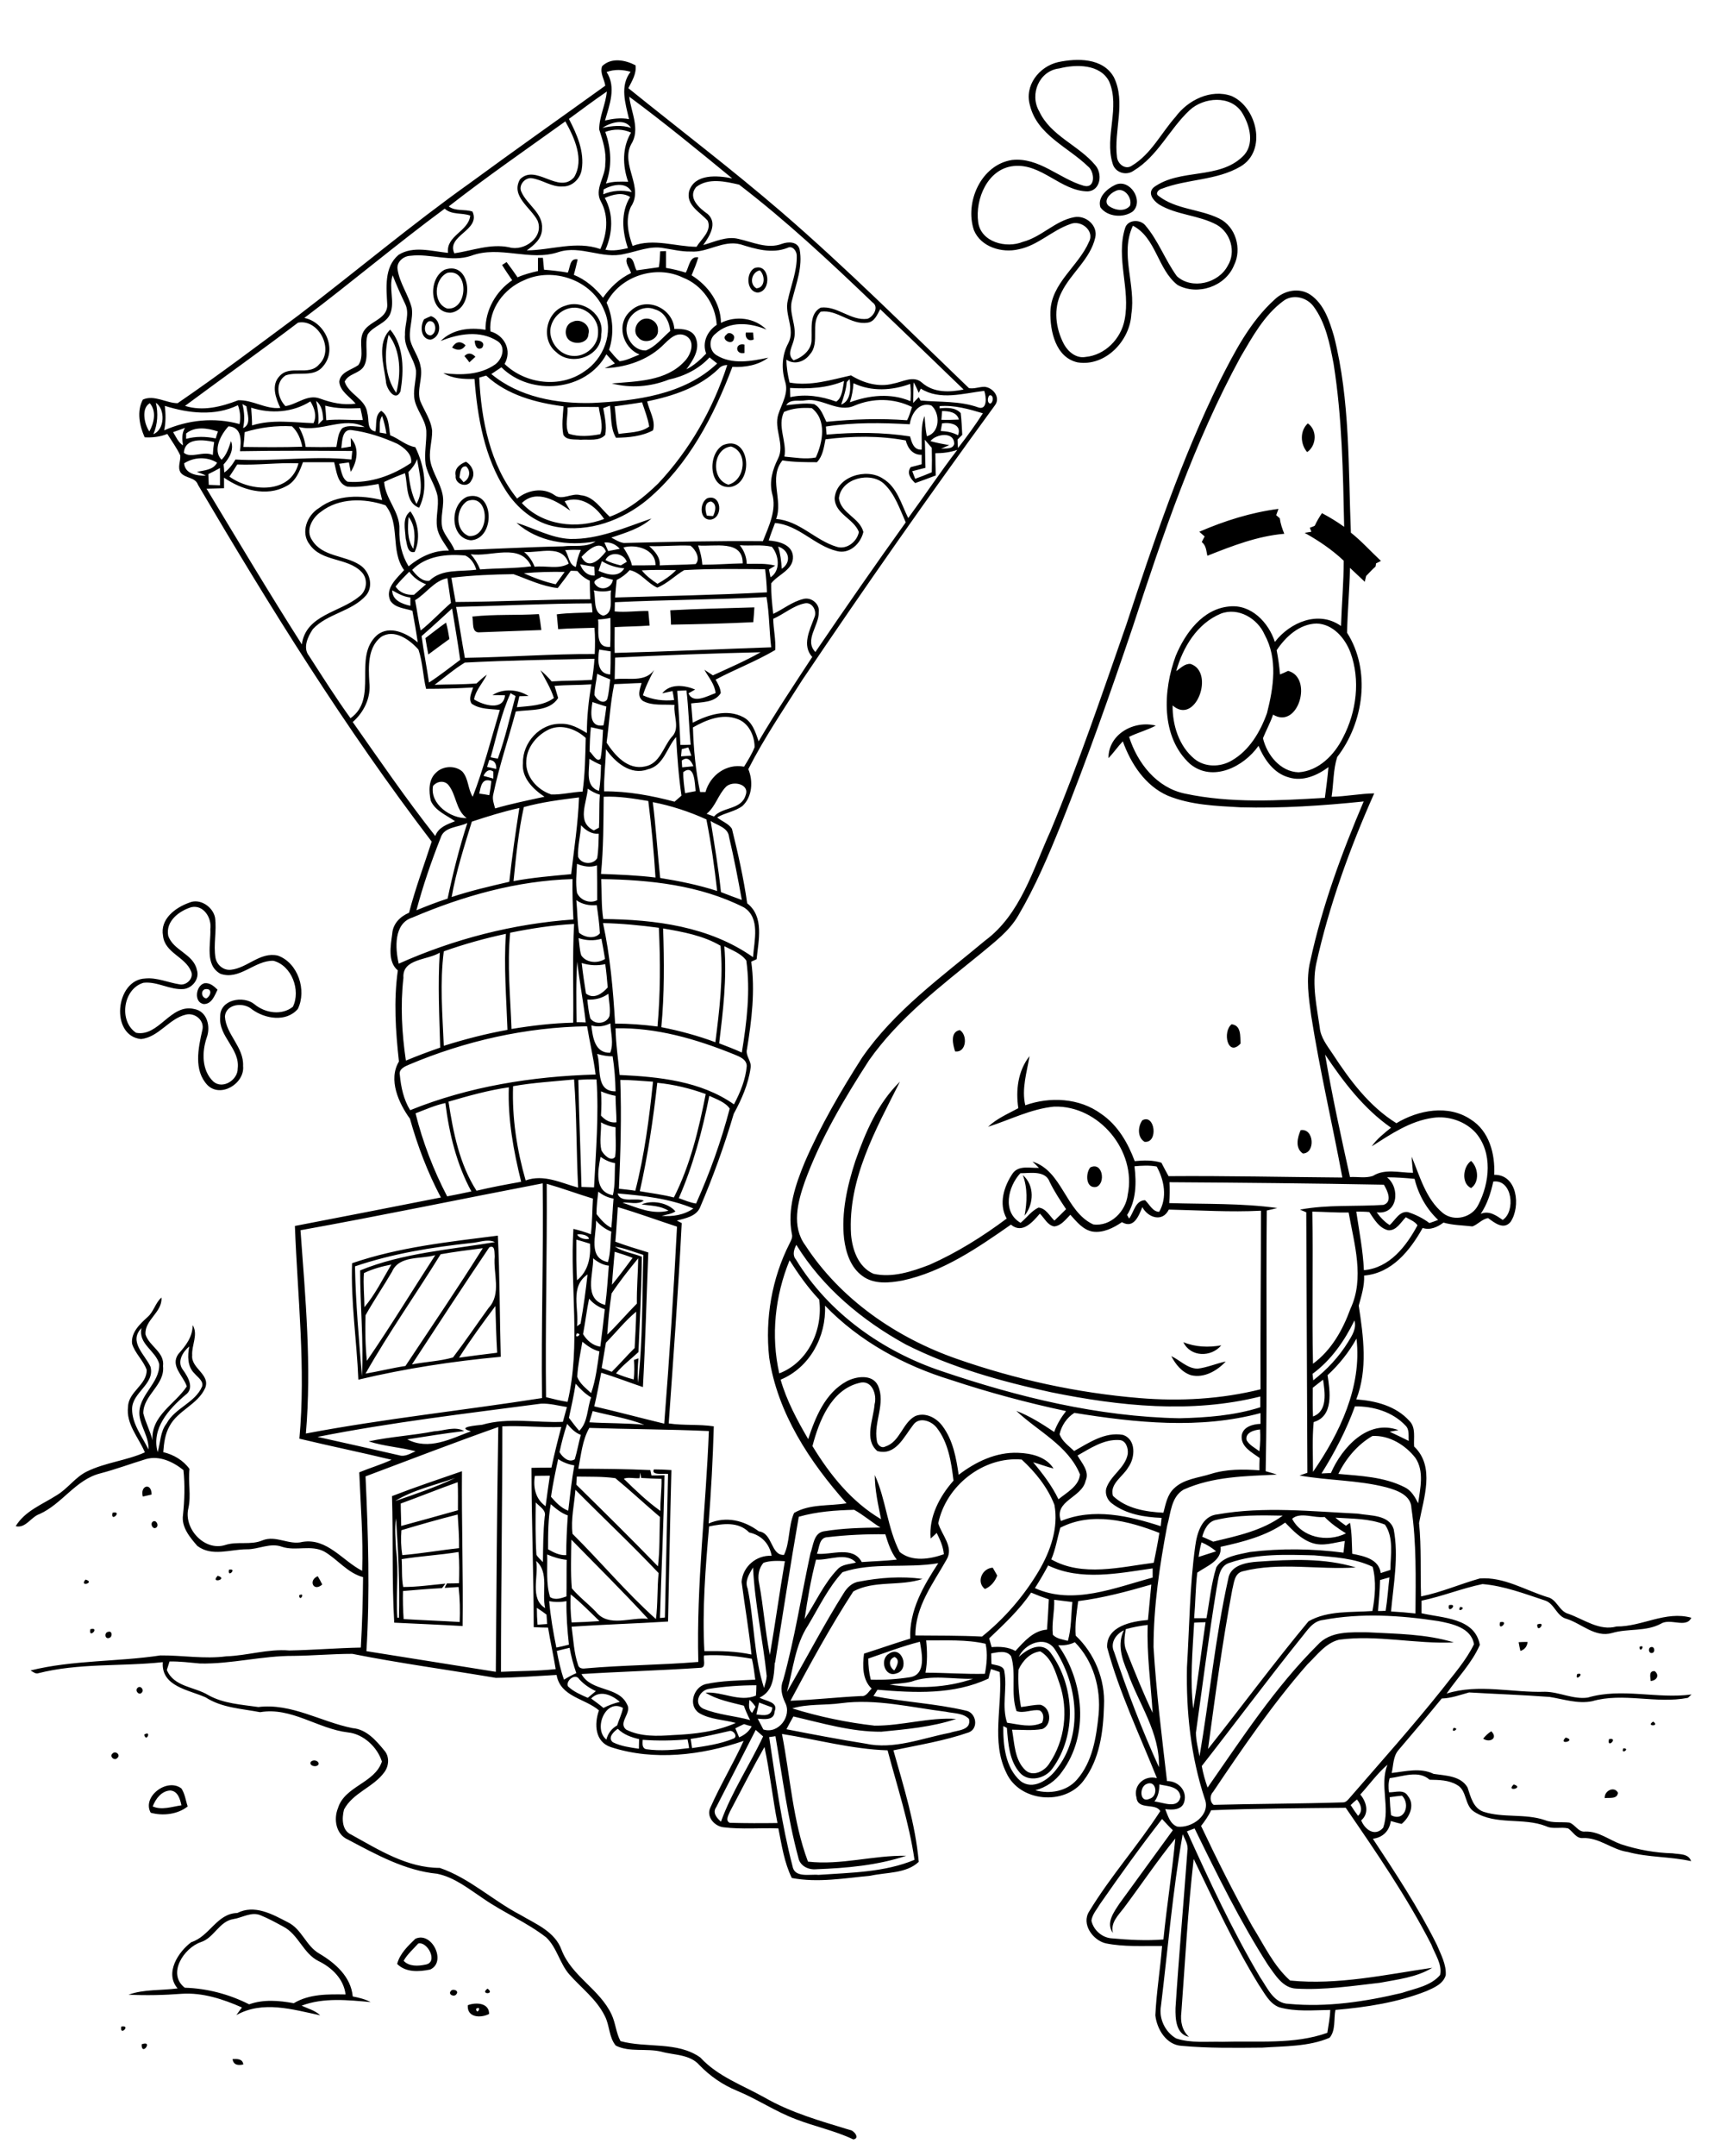 <?xml version="1.0" encoding="utf-8"?>
<!-- Generator: Adobe Illustrator 21.0.2, SVG Export Plug-In . SVG Version: 6.00 Build 0)  -->
<svg version="1.2" baseProfile="tiny" id="Layer_1" xmlns="http://www.w3.org/2000/svg" xmlns:xlink="http://www.w3.org/1999/xlink"
	 x="0px" y="0px" viewBox="0 0 767 961" overflow="scroll" xml:space="preserve">
<path d="M103.7,917.7c2-0.1,4.5-0.2,4.8,2.4C106.2,920.6,104.1,920.4,103.7,917.7 M63.2,911.1C68.6,909.1,63,916.8,63.2,911.1
	 M54.1,903.2C58.7,902.4,53.2,907.8,54.1,903.2 M212.3,895.3C212.6,898.6,215.2,893.6,212.3,895.3 M208.6,893.7
	c3.6-1.4,9.6-1.1,9.5,3.9C214.4,899.5,208.2,899.3,208.6,893.7 M201,887.4c0.9-1.3,3.9-0.2,2.5,1.4C202.6,890.2,199.7,889,201,887.4
	 M217.4,886.3C221.1,889,213.7,889,217.4,886.3 M186.5,866.2c-2.2,2.5-4.9,4.8-6.5,7.7c2.4,2.6,6.5,2.4,9.7,1.7
	C195.6,874.7,190.7,865.1,186.5,866.2 M185.2,864.1c7.4-3.5,14.1,10.4,6.6,13.7c-4.9,1-10.8,1.4-14.7-2.5
	C178.3,870.7,181.9,867.3,185.2,864.1 M104.1,855.3c-6.4,1-8.6,8.4-14.6,10.3c-7.5,2.6-15.1,14.1-7.1,20.3c10,0.3,19.8,2.9,28.7,7.4
	c6.4-2.3,13.3-1.7,19.9-0.5c7-4.2,15.3-4,23.1-3.9c-0.8-6.9-6.1-12-12.1-14.9c-6.8-3.4-8.9-11.8-15.6-15.3c-3.3-1.8-6.6-3.6-10-5
	C112.2,851.8,108.1,854.7,104.1,855.3 M105.8,852.6c7.7-3.9,15.6,0.5,22.5,4.1c6.3,3,8.1,10.6,14.1,14c7.1,4.2,14.1,10.3,14.9,19.1
	c2.7,0.5,5.5,1.2,8,2.5c-10.2-0.9-21-2.1-30.8,1.6c2.8,1.3,6,2.1,8.3,4.3c-12.3-2.6-25.6-6.7-37.4-0.1c0.8-1.2,1.7-2.3,2.5-3.4
	c-8.4-3.7-17.5-6.7-26.8-6.1c-7.9,0.6-15.8,0.8-23.8,0.4c7-2.5,14.6-1.8,21.9-2.8c-5.9-6.8,0.3-16.3,6.1-20.6
	C93.5,863,96.7,852.8,105.8,852.6 M715.6,801.4c-0.3-3.3,4.3-5.5,5.9-2.4C721.2,802,717.6,801.1,715.6,801.4 M68.1,805.1
	c4.1,1.8,8.6,0.1,12.8-0.5c-0.6-2.8-1.6-6.4-5-6.6C72,798.2,69.4,801.7,68.1,805.1 M67.2,807.9c-4-7.2,7.4-15.7,13.7-10.8
	c1.6,2.4,1.9,5.4,2.8,8C79.2,808.7,72.5,809.4,67.2,807.9 M675,795.3C680,796.8,671.3,798.9,675,795.3 M138.6,785.2
	c0.9-1,3.2-0.8,3.5,0.8C141.9,788,137.5,787.2,138.6,785.2 M50.2,781.5c1.3-1.4,3.8,0.7,2.1,2C51.1,785,48.6,782.8,50.2,781.5
	 M723.9,779.2C727.3,779.2,722.5,782.3,723.9,779.2 M717.5,775.1C722,774.2,716.4,779.8,717.5,775.1 M698.2,774.4
	C703.4,775.8,694.4,778,698.2,774.4 M64.3,773.1C67.8,770.9,65.2,776.9,64.3,773.1 M661.4,774.9c1-1.3,2.2-2.4,3.6-3.3
	C668.2,774.7,664.3,776.9,661.4,774.9 M648.2,770.1C651.5,770.2,646.6,773,648.2,770.1 M737.2,767.3
	C740.5,769.5,733.6,769.5,737.2,767.3 M61.3,752.3c1.3-1.4,3.2,0.9,1.9,2.1C62,755.8,60,753.5,61.3,752.3 M703.3,746.1
	C707.3,745.1,702,750.1,703.3,746.1 M736.1,749.2c-0.1-1.7-1-4.6,1.8-4.4C740.2,746.7,738.7,749,736.1,749.2 M398.8,744.5
	c1.1-1.8,2.8-4.8,0.1-6C395.9,739.6,396.5,743,398.8,744.5 M396.3,737.1c5.9-4.2,9.6,7,3.5,8.7C394.5,747.8,392.2,739.6,396.3,737.1
	 M736.2,734.1c1.6-0.5,2.1,2.2,0.6,2.6C735.2,737.1,734.7,734.5,736.2,734.1 M731.1,734C734.1,732.5,731.2,737.4,731.1,734
	 M677.2,731.9c1.3-0.1,2.6-0.1,4-0.1c-0.2,2-1.3,3.4-3.2,4C677.7,734.5,677.4,733.2,677.2,731.9 M48.2,727.3
	c1.9-0.7,2.1,2.3,0.5,2.7C46.7,730.7,46.4,727.6,48.2,727.3 M40.3,726.1C44.9,725,39.3,730.8,40.3,726.1 M685.5,724
	C690,722.3,685.3,728.5,685.5,724 M668.9,723C673.5,722,667.8,727.7,668.9,723 M121.2,719.3C121.8,719.9,121.8,719.9,121.2,719.3
	 M651.1,716.2C654.4,716.3,649.5,719.3,651.1,716.2 M646.1,715.4C650.8,714.4,645.2,719.9,646.1,715.4 M133.4,711
	C136.4,709.4,133.6,714.4,133.4,711 M38.1,704C42.7,705.2,35.2,707.6,38.1,704 M143.7,706.2c-4,3.5-6.3-2-2-3.7
	C142.4,703.7,143.1,704.9,143.7,706.2 M97.1,702.3C102.1,703.8,93.4,706,97.1,702.3 M439.2,708.2c-4-3.1-1.2-9.3,3.5-9.5
	c0.7,1.2,1.3,2.3,2,3.5C443.7,704.8,441.9,707.1,439.2,708.2 M102.1,699.6C106,698.8,101.3,703.6,102.1,699.6 M68.1,678.2
	c1.5-1.1,2.9,1.6,1.6,2.6C68.2,681.9,66.8,679.2,68.1,678.2 M50.2,674.2C54.9,673.2,49.1,678.9,50.2,674.2 M63.7,667
	c-1.4-4.9,3.9-6.5,3.9-0.9C66.3,666.4,65,666.7,63.7,667 M179.1,694.9c0.3,4.1-0.1,8.3,0.7,12.4c6.3,0,12.5-0.9,18.8-1.5
	c-0.5,0.7-1,1.4-1.5,2c-5.8,0.3-11.6,0.8-17.4,1.3c-0.1,4.2,0,8.3,0.3,12.5c8.3,0.5,16.7,0.8,25,1.3c0.2-5.2,0.1-10.4-0.5-15.6
	c-2.1,0.1-4.2,0.3-6.2,0.4c0.2-0.5,0.7-1.5,1-2c1.8,0,3.6,0,5.4-0.1c0.1-4.6,0.2-9.3-0.2-13.9C196,693.1,187.5,693.5,179.1,694.9
	 M176.6,690.6c1.4,10.1-0.2,20.3,0.6,30.4l0.7,0c0.4-14.8-0.3-29.6-1.3-44.3C175.9,681.3,176.4,686,176.6,690.6 M179,682
	c-0.3,3.7-0.2,7.4,0.4,11.1c8.5-0.7,16.8-2.2,25.3-3.1c0.1-5-0.3-10-0.6-15C195.7,677.1,187.3,679.5,179,682 M178.7,670.1
	c0,3.3,0.2,6.7,0.2,10c8.4-2.3,16.9-4.6,25.3-7c0-4.2,0.1-8.4-0.1-12.5C195.6,663.6,187.3,667,178.7,670.1 M176.2,669
	c9-3.1,18.2-6.2,26.8-10.3C194.1,661.9,184.2,664,176.2,669 M174.8,666.8c10.3-4,20.8-7.5,31.2-11.1c-0.2,23,0.6,46,0.3,69
	c-10.2-0.6-20.3-1-30.5-1.5C174.7,704.4,175.4,685.6,174.8,666.8 M522.3,604.4c3.9,1.8,7.1,5.5,11.7,5.6c4.3-0.5,8.3-2.3,12.6-3.2
	c-3.9,4.2-9.7,7.5-15.5,6.1C527,611.6,524.2,608,522.3,604.4 M527.7,598.2c5.4,2.2,11.2,2.4,16.9,1.4
	C540.1,605,530.9,604.9,527.7,598.2 M204.7,605.1c5.7-0.8,11.3-1.5,17-2.2c-0.4-6.9-0.6-13.9-0.8-20.8
	C215.3,589.6,209.7,597.2,204.7,605.1 M162.3,567.4c-0.4,5,0.2,10.1,0.2,15.2c4.8-5.7,8.2-12.6,12-19
	C170.4,564.4,166.2,565.5,162.3,567.4 M174.8,566.8c-3.8,6.5-8.1,12.8-11.8,19.4c-0.2,6.7-0.1,13.6,0.6,20.3
	c10.6-15.4,20.3-31.4,30.5-47.1C187.7,561.3,178,559.4,174.8,566.8 M183.7,608.1c6.1-1.2,12.4-1.4,18.3-3.1
	c5.5-7.2,10.6-14.8,15.9-22.1c5.8-6.2,2-15.3,2.7-22.9c-0.2-1.7,0.3-5.3-2.4-4.1C206.5,573.2,195.1,590.7,183.7,608.1 M196.5,559
	c-11,17.8-23.2,35-33.5,53.2c6-1,11.8-2.5,17.8-3.4c11.6-17.5,23.4-34.8,34.5-52.5C209,557.1,202.7,557.9,196.5,559 M210,554
	c-17.5,1.9-34.9,4.7-51.7,10.4c0.3,16.4,1.8,32.7,3.1,49c0.8-15.7-0.8-31.5-0.8-47.2c19.1-7.8,39.9-9.2,60.1-12.6
	C217.3,552,213.6,553.8,210,554 M157,563c21-7.2,43.1-9.5,65-12.3c0.9,18,0.8,36,1.3,54c-21.4,2-42.6,5.2-63.5,10.2
	C159.1,597.5,156.4,580.3,157,563 M456.1,523.7c5.3,4.6,5,12.8,0.8,18.1C458,535.7,458.3,529.6,456.1,523.7 M486.2,520.3
	c5.5-2.7,7,7.1,2.7,8.7C484.1,529.9,484,522.9,486.2,520.3 M656,529.5c-4.4-2-3.7-9.5,0-12.1C659.3,520.4,659.8,527,656,529.5
	 M580,503.7c6-1,6.7,10.3,1,10.4C577.4,511.7,578.6,506.9,580,503.7 M509.4,499.3c5.6-3.1,7.3,10.2,1,9.6
	C507.1,506.9,507.4,502,509.4,499.3 M425.9,468.6c-1-3.1-2.3-8.7,2.1-9.5C431.5,461.1,431.1,469.3,425.9,468.6 M549.2,456.5
	c4.4,0.5,3.8,5.4,4,8.6C547.5,471.3,545,459.9,549.2,456.5 M91.3,440.9c-2,0.9-1.3,3.8,0.7,4.1C94.2,443.8,94.8,440.2,91.3,440.9
	 M91,447.5c-4.7-0.5-3.8-8.3,0.2-9.3c2.4-0.3,4.3,1.4,5.8,2.9C95.7,443.7,94.5,447.4,91,447.5 M85.4,404.3
	c-5.4,1.6-11.6,6.2-10.4,12.7c2.2,6.7,11.3,8.1,12.8,15.3c1.3,3.9-2,8.1-5.9,8.5c-6.1,0.5-11.8-3.5-17.9-2.8
	c-9.2,2.7-11.1,17.2-3.3,22.3c10.2,1.9,15.3-13.1,25.9-10.6c5.8,1,7.4,7.8,5.6,12.7c-2.2,6.4-2.3,14.6,2.9,19.6
	c4.2,3.7,11-0.7,10.9-5.8c1.1-8.8-8.7-14.3-7.8-23.1c-0.2-7.6,10.3-9.6,15.3-5.5c4.7,3.9,12.1,5.1,17.1,1.1
	c3.6-7.3-0.5-18.4-8.7-20.5c-8.4-0.2-15,8.8-23.6,5.8c-7.1-3.9-4.2-13.3-4.5-19.9C94.5,409.1,90.8,403.2,85.4,404.3 M84.4,402.3
	c4.8-2.1,10.6,1.9,11.5,6.7c0.8,5.9-0.8,12,0.2,17.9c0.6,3.2,3.6,5.7,6.9,5.3c7.4-0.8,13-8.1,20.9-6.3c9,3.2,13,15.5,8.9,23.8
	c-5.2,6-14.7,4.4-20.5,0.1c-3.6-3.2-11.6-2.5-12,3.3c0.5,8,8.5,13.6,8.1,22c0.8,7.8-10,14.4-15.9,8.5c-6.2-6.6-4.1-16.4-2.3-24.4
	c1.2-4.3-3.2-8-7.3-7c-7.6,1.8-12,10-20,10.9c-13.9-1.4-11.5-26.5,1.9-27c5.2-0.5,10.1,1.8,15.2,2.6c3.1,0.7,6.6-2.7,5.2-5.8
	c-2.6-6.5-11.7-8.2-12.5-15.8C71.3,409.6,78.2,404.5,84.4,402.3 M189.7,284.4c3.1-2.3,6-4.7,9.2-6.9c0.7,2.4,1.1,4.8,1.5,7.3
	c-3.2,2.3-6.3,4.6-9.4,6.9C190.5,289.2,190.1,286.8,189.7,284.4 M210.6,274.8c9.9-1.1,19.8-0.5,29.7-1.1c0.5,2.3,0.8,4.7,1.1,7.1
	c-9.1,0.3-18.2,0.7-27.3,1C210,282.3,211.3,277.2,210.6,274.8 M298.9,272c12.5-0.7,25-0.9,37.5-1.3c-0.1,2.2-0.3,4.4-0.5,6.6
	c-12.2,0.6-24.5,0.9-36.7,1.1C299.2,276.2,299,274.1,298.9,272 M182.2,230.4c-0.4,4.8-0.7,10,2.1,14.2
	C185.2,239.9,185.3,234.3,182.2,230.4 M180.9,240c-0.2-4-1.7-9.3,2.1-12.1c3.7,5,4.5,12.6,1.9,18.1
	C181.6,246.8,181.5,242.3,180.9,240 M534.8,237c11.3-4.9,23.1-8.6,35.3-10.2c-0.3,0.9-0.7,1.9-1,2.8c0.4,0.4,1.2,1,1.6,1.4
	c0.3,2.4,1.1,4.7,2,6.9c-11.9,1-23.2,5.4-34.3,9.8c-0.5-2.1-0.5-4.6-2.5-6.1c0.4-0.8,0.8-1.7,1.3-2.5
	C536.4,238.4,535.6,237.7,534.8,237 M315.2,229.8c0.7,0.1,2.1,0.2,2.8,0.2c1-2.1,1.9-5.3-0.9-6.5
	C313.8,223.8,314.5,227.7,315.2,229.8 M315.3,222.1c6.5-2.3,7.4,8.8,1.5,9.5C311.9,231.8,311.8,224.3,315.3,222.1 M208.4,223.3
	c-5.3,3.3-5.6,13.3,0.7,15.6C218.8,239.7,218.5,219.5,208.4,223.3 M208.3,221.4c12.2-3.5,12.8,18.7,1.7,19.4
	C200.6,239.9,200.4,224.8,208.3,221.4 M204.9,212.8c0.5,0.5,1.4,1.6,1.8,2.1c2.6-1.3,3.5-4.8,1.2-7
	C205.2,207.5,205.2,211,204.9,212.8 M203.2,212c-0.7-3.2,1.9-5.2,4.6-6.2c2.8,1.7,4.4,5.3,2.4,8.3
	C208.6,217.8,202.7,215.9,203.2,212 M324.8,216c7.5-1.9,9-14.6,1.2-17C317.8,199.9,316.8,213.6,324.8,216 M322.4,198.4
	c11.9-5,14.1,16.4,3.6,18.6C316,218.3,315.3,202.4,322.4,198.4 M583.2,188.7c4.3,3,3.9,9.9-0.3,12.8
	C579.8,197.9,579.6,192,583.2,188.7 M207.1,158.7c1.6-1.7,3.4-1.3,4.9,0.3c-0.9,0.8-1.8,1.7-2.7,2.5
	C208.8,160.7,207.7,159.4,207.1,158.7 M332,157.3c-4.3,1-4.4-4.8,0-3.7C332,154.5,332,156.4,332,157.3 M211.7,151.8
	c2.1-0.3,5,0.7,3.3,3.2C212.6,156.5,211.7,153.6,211.7,151.8 M201.6,154.9c1.5-2.6,3.7-3.2,6-1C206.1,156.3,203.8,156.3,201.6,154.9
	 M324,149.1c1-1.6,4,0,3.3,1.8C326.8,154.4,320.9,151.2,324,149.1 M332.6,148.2c0.8,0,2.4,0,3.2,0c0.1,0.8,0.2,2.4,0.3,3.1
	C333.8,152.4,332.1,150.6,332.6,148.2 M173.3,149.2c-2.1,8.4-1.8,18.6,3.4,25.9C178.9,166.8,178.8,156.2,173.3,149.2 M172.1,169.9
	c-1-7.4-4.1-17.1,1.9-23c6.3,7.4,6.1,18.5,4.6,27.5C176.3,179.5,172.1,173,172.1,169.9 M255.4,143.4c3.5-1.7,8.2,1.6,7,5.5
	c-0.1,3.7-4.8,4.7-7.6,3.3C251.1,150.6,251.6,144.5,255.4,143.4 M286.4,142.4c3.2-1.4,7.1,1,7,4.6c0.5,4.5-6.1,6.8-8.8,3.4
	C282.1,148,283.5,143.7,286.4,142.4 M191.2,143.2c-2.4,1.3-2.4,6.1,0.8,6.3C195.2,148.6,194.6,142.4,191.2,143.2 M189.1,142.3
	c1-0.5,2-1,3.1-1.4c5,1.6,4.8,9.3-0.2,10.5C187.5,151.1,187.3,145.3,189.1,142.3 M254.3,137.3c-4.6,0.9-8.5,5-8.9,9.8
	c-0.3,5.5,4.1,11,9.7,11.5c5.9,0.7,11.8-4.5,11.6-10.5C267.1,141.7,260.5,136,254.3,137.3 M252.3,136.2c7.9-2.9,17.4,4.3,15.8,12.8
	c0.3,9.9-13.4,14.5-20.1,7.9C240.9,151.3,243.5,138.6,252.3,136.2 M199.5,121.6c-6,2.7-6.6,13.6-0.1,15.9
	C208.7,138.5,209.4,119.5,199.5,121.6 M198.3,120.2c12.1-4.3,13.6,17.6,2.7,19.2C191.3,139.5,190.8,124,198.3,120.2 M337.3,128.5
	c4-0.2,4-5.8,1.5-8C335.1,121.3,334,126.6,337.3,128.5 M336.4,119.5c6.9-2.5,7.9,10.3,1.5,10.9C332.8,130,332.5,121.7,336.4,119.5
	 M232.7,224.2c9.2,10,24.5,11.8,36.7,7.1c-3.9-5.8-10.3-10.6-17.6-7.9c0.8,1.4,1.7,2.8,2.5,4.2C248.3,223.4,239.4,217.7,232.7,224.2
	 M253.1,181.6c0.2,3.9-1.3,8.1,0.5,11.7c4.4,1.5,9.5,1.1,14.1,0.2c1.5-3.7-0.2-8.2-0.7-12.1C262.3,181.4,257.7,181.2,253.1,181.6
	 M274.1,181.1c0.6,4.1,0.5,8.3,1.8,12.3c4.5-0.7,9.9-0.5,13.6-3.3c-0.6-3.7-2-7.2-3.2-10.8C282.2,180,278.2,180.5,274.1,181.1
	 M320.4,164.4c-8.6,8.3-20.3,12.1-31.8,14.5c0.9,4.2,3.9,8.6,2.6,12.9c-5,2.7-10.9,3.2-16.5,3.3c-2.6-4.3-2-9.5-2.7-14.3
	c-1,0.4-2,0.7-3,1.1c0.7,3.9,1.6,7.9,0.9,11.9c-2.6,3-7.4,1.9-11,2.2c-2.5-0.3-6.4,0.4-7.7-2.3c-0.8-4.2-0.2-8.4,0.1-12.6
	c-12.3-1.6-25.1-5-34.5-13.7c-1,0.3-2,0.6-3.1,0.9c0.9,18.8,4.8,38.9,16.9,53.9c4.6-3.8,11.5-5.1,16.6-1.6c3.5,2.7,7.7-1.1,11.7,0.1
	c5.9,0.5,9,6,13,9.6c8.3-3,15.3-8.7,21.6-14.8c14.1-15,24.5-33.3,30.8-52.8C322.8,162.7,321.4,163.2,320.4,164.4 M293.6,155.7
	c-6.6,5.4-15.4,8.1-23.9,8.4c1.5-0.7,3-1.4,4.5-2.1c-1.3-1.4-2.6-2.7-3.8-4.1c-8.9,16.6-33.8,18.8-46.8,5.8c-1.5,1-3,2-4.5,3
	c12.4,10.3,29.2,13.3,44.9,12.9c19.4-0.9,41.1-3.6,55.8-17.6c-1.1-0.9-2.3-1.8-3.4-2.7c-4.8,5.2-11.3,8.4-18.2,9.9
	c-8.1,3.2-17,3.9-25.4,1.7c11.2-1,24.1-0.9,32.4-9.8c3-3,5.2-9.3,0.3-11.6C300.5,147.4,297.1,153,293.6,155.7 M279.5,145.2
	c-1,5.1,3.1,11.2,8.5,11c4.4-1.7,7.4-5.7,10.9-8.7c-0.4-4.1-2.5-8.4-6.8-9.6C286.8,135.6,280.3,139.6,279.5,145.2 M233.7,124.9
	c-8.9,3.7-15.9,12.9-15,22.8c6.4,1.8,9.7,8.6,6.3,14.5c9.3,9,24.8,10.9,35.5,3.4c8.7-5.6,13.3-17.4,9-27.1
	C264.2,124.9,246.7,118.8,233.7,124.9 M270.5,134.9c2.9,6.6,3.4,14.1,1.1,21c1.5,1.8,2.9,3.6,4.7,5.1c3.1-0.3,6-1.9,8.9-3
	c-7.8-3.1-10.6-14-3.8-19.6c6.9-6.4,18.7-1,19.3,8.2c3.6-0.1,8.2,0.2,9.6,4.1c2,5.1-1.3,9.9-4.2,13.9c3.4-1.7,6.2-4.3,8.8-7
	c-1.9-5,0.5-10,4.7-12.8c-0.5-9.2-6.5-17.8-15.1-21.1C292.5,117.9,276.6,123,270.5,134.9 M294.4,112c0.7,0,2-0.1,2.6-0.1
	c0,2.5,0,5,0,7.5c3,0.5,5.9,1.2,8.8,2.1c1.5-2.5,1.7-7.5,5.6-6.8c-0.8,2.7-1.9,5.4-3,8c7.4,4.6,13,12.3,13.1,21.2
	c6.6-3.3,15-2.3,20.3,3c-7.3-3.1-16.5-4-22.8,1.9c-3.1,2.4-2.8,7.5,0.5,9.5c6.9,4.3,15.6,2.7,23.1,1.1c-4.5,3.4-10.4,4.4-16,4.1
	c-8.3,22-19.6,43.7-37.8,59.1c-11.2,9.3-26.2,14.8-40.8,12.2c-9.6-1.7-17.5-8.3-22.6-16.4c-9.4-14.7-12.5-32.4-13.8-49.5
	c-4.8,0.1-9.7-0.1-13.9-2.6c7.8,1,16.4,0.8,23-3.8c3.3-2.3,5.1-8,1.1-10.5c-7.7-4.9-17.3-3.3-25.3,0c5.2-5.3,13-6.2,20-5
	c-0.1-8.9,4.7-17.2,11.9-22.1c-1.5-2.2-3.1-4.5-4.5-6.8c0.5-0.3,1.5-1,2-1.3c1.7,2.2,3.3,4.5,4.9,6.8c2.9-1.3,6-2.1,9.1-2.8
	c0-2,0-4,0-5.9c0.5,0,1.6,0,2.2,0c0.2,1.8,0.3,3.6,0.5,5.3c3.6,0.3,7.1,0.7,10.6,1.3c1.1-2.3,0.8-6.6,4.4-5.9
	c-0.5,2.3-1.1,4.6-1.7,6.9c5.2,2.1,9.5,5.8,13,10.2c3.2-4.6,7.4-8.6,12.5-11c-0.6-2.2-2.9-4.6-1.7-6.8c3.1-0.6,2.9,3.7,4.2,5.6
	c3.3-0.5,6.6-0.9,9.9-1.4C294.2,116.8,294.3,114.4,294.4,112 M497.3,85.2c-2.3,1-5.3,4.1-3.1,6.4c2.7,2.1,7.3,3,9.7,0.1
	C505.1,88.2,501.2,83,497.3,85.2 M497.3,82.4c6.5-3,12.9,7,7.9,11.8c-4.2,3.1-11.4,2.5-14.5-1.8C489.3,87.9,493.7,84.1,497.3,82.4
	 M472.4,30.5c-9,1-13.4,11.5-9,19.1c5.1,11,17.6,15.1,25,24c3.3,3.7,2.5,11.3-3.3,11.7c-12.1-0.1-20.6-12.6-33.1-11.3
	c-11.6,1.2-17.2,14.7-15.8,25c1.2,9,12.6,11.8,19.9,8.8c8.4-2.2,14.4-9.4,22.9-11c5.2-1,10.7,3.7,9.4,9.1
	c-2.2,9.6-10.8,15.8-15,24.3c-3.8,7.3-2.7,16.2,1.1,23.3c1.9,3.4,5.5,6.3,9.5,5.6c8.8-0.8,15.9-8.1,17.5-16.6
	c2.7-13.5-4-27.4,0.2-40.8c1.1-3.8,6.5-4.1,8.9-1.4c5.9,6.8,8.9,15.5,14.2,22.8c6.7,6.1,18.6,3.2,22.7-4.7
	c3.8-6.1,1.3-14.7-4.9-18.2c-8.1-4.4-17.9-4.3-25.8-9.1c-2.5-1.7-5.3-5.1-2.2-7.7c11.7-8.4,28.8-3.3,39.5-13.6
	c5.6-5.2,3.3-14-0.3-19.7c-5.1-7.8-17-6.8-23.3-1c-9,8.4-14.2,20.5-25,27c-3.4,2.4-8.4,0.8-9.4-3.4c-3.6-11.9,3.5-24.7-1.5-36.4
	C490.6,28.5,479.8,28.6,472.4,30.5 M471.8,27.7c8.5-1.8,20-2,24.9,6.7c5.5,11.2-0.1,23.8,1.4,35.6c0.3,3.1,3.8,5.9,6.7,3.8
	c8.5-5.1,13-14.5,19.4-21.7c5.5-7.5,15.8-12.6,25-9.3c11.4,5,15.9,24.4,4,31.4c-10.7,6.3-23.7,5.5-35.1,9.9
	c-1.4,0.3-3.1,2.1-1.5,3.2c7.8,6.1,18.4,5.8,27.1,10.1c7.4,3.6,10.2,13.6,6.6,20.8c-3.8,9.5-16.3,13.7-25.2,8.8
	c-8.9-6.9-9.5-21-19.9-26.4c-5.9,12.4,1.4,26.3-0.7,39.4c-0.6,11.9-11.6,23.5-24,21.5c-9.8-2.2-12.3-14-12.1-22.6
	c0.4-12.8,12.5-20.2,17.2-31.1c2.7-5-3.7-10-8.4-7.9c-8.1,2.8-14.4,9.5-22.9,11.2c-7.5,1.8-16.9-1-20-8.5
	c-4.2-12.5,3.2-29.2,17-31.3c12.1-1.3,21.1,8.4,32,11.5c5.4,1.4,4.9-6.4,1.8-8.7c-8.9-8.6-22.6-14-25.8-27.1
	C456.7,38.2,463.3,29.7,471.8,27.7 M517.7,894.1c-1,5.6,1.9,11.6,6.8,14.4c6.6,2.2,13.7,1.3,20.6,1.5c15.6-0.5,31.9,1.3,46.8-4
	c0.5-3.4,1.2-6.8,1.3-10.2c-7.6,0.1-15.4,0.9-22.8-1.2c-4.4-1.7-6.5-6.3-9-9.9c-11.1-18-19.9-37.2-29.1-56.2
	c-2.6,22.7-3.8,45.6-5.5,68.4c-0.5,4,0.3,8.1,3.4,10.9c-5.9-1.2-6.1-8.2-6-12.9c1.5-23.3,3.6-46.7,5.3-70c0.5-2.7-1.1-5.1-2.1-7.4
	C522.9,842.9,520.8,868.6,517.7,894.1 M518.2,810.7c-9.6,12.3-18.7,25-27.6,37.8c-1.4,2.4-3.5,4.6-3.9,7.5c0.9,4.3,4.9,7.7,9.2,7.9
	c7.6,0.7,15.3,1.1,22.9,0.5c1.5-15,3.9-30,5.3-45c-8.1,10-15.2,20.6-22.9,30.9c-2.5,3.3-6.1,6.6-4.9,11.2c-3.3-4.4,0.4-9.3,2.9-13.1
	c7.9-10.9,15.9-21.8,23.8-32.7C521.3,814.1,519.8,812.4,518.2,810.7 M540.1,806.8c-1.2,2.5-2.8,4.8-4.5,7
	c7.2,15.2,14.7,30.2,22.9,44.8c5.2,8.3,9.4,17.5,16.8,24.1c21.2,2.1,42.4-2.6,63.4-5.7c-7,4.3-15.5,5.2-23.4,6.7
	c-12.3,1.4-24.7,3.3-37.2,2.6c-6.1-0.2-9.5-6.2-12.7-10.6c-12.4-19.4-22.6-40.1-32.7-60.8c-1.1,0.4-2.3,0.9-3.4,1.3
	c10,22.1,20.2,44.1,32.6,65c3.3,4.8,6.1,11.8,12.9,11.9c16.9,1.6,34-1,50.4-4.9c5.9-2,12.9-3.1,17-8c1-4.7-2.3-9.2-3.9-13.5
	c-11-21.4-24.6-41.2-38.2-61C580,805.9,560,806,540.1,806.8 M602.3,804.5c1,1.6,2.1,3.2,3.3,4.8c2.3-2.2,1.3-5.1-0.5-7.3
	C604.1,802.8,603.2,803.6,602.3,804.5 M619.7,801c0.1,2.7,0.3,5.3,0.6,8c6,3.2,8.8-4.8,4.9-8.7C623.3,800.5,621.5,800.7,619.7,801
	 M517,795.3c0,2.7-0.5,5.4-2.2,7.6c3.7,0.3,10.4,3.6,11.6-2C526,796.1,520.5,796.1,517,795.3 M511.3,795.1c-3.4,1.3-3.1,8.7,1.3,6.6
	C516.7,800.6,515.7,793.1,511.3,795.1 M606.6,799.8c2.8,3.3,4.1,8.4,0.4,11.5c1.6,4.1,6.1,7.5,9.8,3.3c3.2-9.1-1.7-18.9,1.9-28.1
	C614.1,790.5,610.6,795.4,606.6,799.8 M340.9,778.6c-5.4,9.5-10.3,19.2-15.4,28.8c-0.6,1.5-2.2,4-0.1,5c7.1,0.2,14.2,0.2,21.3,0.1
	C344.5,801.3,343.3,789.8,340.9,778.6 M286.6,775.4c-0.1,1.5-0.4,3.8,1.6,4.2c6.3,0.9,12.8,0.3,19.1-0.5c-0.2-1.3-0.4-2.6-0.7-3.9
	C300,775.8,293.3,775.9,286.6,775.4 M348.7,772.8c3.7,18.9,4.8,38.8,11.6,56.9c14.7,1.7,29.2-2.9,43.8-2.6
	c-12.9,4.3-26.7,5.5-40.2,6c-3.5,0.3-7.2-1.5-7.9-5.2c-4.8-17.8-7.1-36-10.2-54.1c-0.7,0.1-2.1,0.3-2.8,0.4
	c2.9,19.3,5.5,38.6,10.4,57.5c0.9,5.4,7.7,3.5,11.6,3.9c14.3-1,29.4-1.1,42.8-6.7c-2.4-16.6-7.7-32.6-12-48.8
	C379.9,779.6,364.4,775.3,348.7,772.8 M337,771c-5.9,11.5-11.7,23-17.6,34.4c-1.8,2.5,0.2,4.8,2.1,6.5c4.8-13.3,12.8-25.2,18.8-38
	C339.2,772.9,338.1,772,337,771 M308,775c0.2,1.4,0.4,2.7,0.6,4.1c6.2-0.9,12.5-1.8,18.4-4.2c2.3-0.8,0-4-1.8-3.4
	C319.5,772.8,313.8,774.2,308,775 M273.3,776.5c3.6,1.8,7.7,2.3,11.6,2.9c0-1.5,0.1-2.9,0.1-4.3c-3.5-0.8-6.9-2-9.5-4.6
	C273.7,771.7,270.8,774.5,273.3,776.5 M327.9,770.3c0.6,1.3,1.1,2.6,1.7,4c2.4-1,4.4-2.6,5.6-4.9c-0.9-0.2-2.6-0.7-3.4-1
	C330.5,769,329.2,769.6,327.9,770.3 M270.4,775.3c0.7-2.7,2.3-4.9,4.8-6.3c0.8-2.6,2.1-5.1,2.6-7.8
	C270.1,756.8,264.4,770.5,270.4,775.3 M338.5,758.8c-0.4,1.8-0.8,3.6-1.2,5.3c3.1,0.4,6.8,1.1,7.1-3.1
	C342.4,760.3,340.4,759.5,338.5,758.8 M375,759.1c-7.2,1-14.7,0.2-21.7,2.3c11.9,3.7,24.3,6.3,36.7,7.7c12.2,0.1,24.2-3.8,36.4-3
	c-10.7,3.6-22.2,4.6-33.4,5.7c-13.3,0.1-26.3-3.8-39.2-6.8c-1.1,1.9-2.1,3.8-3.1,5.7c11.7,2.3,23.4,4.5,35.2,6.4
	c12.7,2.8,25.2-2.4,37.6-4.8c3.3-1.2,9.8-1,8.6-6.2c-2.6-2.7-6.8-2.4-10.3-3.2C406.3,761,390.7,757,375,759.1 M334.2,757.6
	c-0.2,2-0.6,4.3,1.2,5.8c0.4-0.7,1.1-2,1.5-2.7C336.2,759.6,335.3,758.5,334.2,757.6 M263.6,757c1.9,1.4,3.7,2.7,5.5,4.2
	c2.3-1.2,4.8-2.1,7.3-2.7C272.9,755.4,267.5,753,263.6,757 M316.2,752.7c-4.1,0.5-7.2,6.4-2.7,8.8c6.7,2.8,14.1,3.2,21,5.1
	c-1.1-2.1-2-4.2-2.8-6.4c-5.8-1.5-11.9-2.6-17.1-5.8c7.6-0.6,15.1,4.4,22.5,1.3c0.1-1.5,0.2-3.1,0.2-4.6
	C330.2,751.1,323.1,751.6,316.2,752.7 M406.4,749.5c-3.2,0.8-6.5,0.8-9.7,1.3c12.4,1.9,25.3,1.5,37.2-2.6
	C424.8,748.5,415.3,746.2,406.4,749.5 M253.3,751.6c2.5,2.4,5.7,3.7,8.8,5.1c1.2-1,2.4-2,3.6-3c-2.8-1.3-5.3-3-7.4-5.3
	C256.6,745.5,252.1,749.1,253.3,751.6 M314,737.8c-0.5,1.7,1,5.2-1.4,5.5c-17.8,1.2-35.6,1.7-53.3,2.8c4.3,8,16.5,5.3,20.3,13.5
	c2.4,3.8-4.3,8.2-0.3,11.3c6.4,3.2,13.9,2.9,20.8,2.4c9.5-0.4,19.2-1.5,28-5.4c-5.4-1.5-11.4-1.5-16.3-4.4
	c-5.1-3.3-2.6-11.5,2.8-12.9c7.3-1.6,14.8-1.6,22.2-2c-0.4-3.1-0.8-6.2-1.5-9.3C328.2,738,321.1,737.4,314,737.8 M454.2,744.1
	c-0.3,5.6,0.1,11.2,1.1,16.7c2.9-0.3,5.8-1.1,8.7-1c4.7,1.2,5.3,9,0.8,10.8c-4.5,0.8-9,0.3-13.5,0.3c1.1,6.1,1.1,13.4,5.9,18
	c3.4,3.2,8.6,0.5,10.7-2.9c7-10.3,8.6-23.8,4.6-35.6c-1.8-5.2-3.5-11.5-8.6-14.4C459.4,736.5,456,740.2,454.2,744.1 M442,736.9
	c0,1.5,0.1,3.1,0.1,4.7c2.1,0.7,5.6,0.6,5.8,3.5c1.3,7.5-1.3,15.4,1.2,22.7c5.1,0.7,10.7,2.4,15.6,0c0.8-1.8,0.9-4.4-1.1-5.5
	c-3.4-0.6-7,1.5-10.3,0.3c-2.7-7.9,0-16.5-2.4-24.4C448.9,735.3,444.9,736.4,442,736.9 M248.3,735.8c0.8,4.3,1.7,8.6,3.2,12.8
	c1.8-1.1,3.6-2.1,5.5-2.9c-1.3-3.7-2.3-7.5-3-11.3C252,734.9,250.1,735.3,248.3,735.8 M471.9,733.3c11.4,16,13.9,39.9,1.7,56.3
	c-2.8,4.1-7.1,7-11.9,8.3c6.4,1.8,14,0.5,18.5-4.7c7-7.9,8.7-19,9.7-29.1c1.1-11.6-2.3-23.8-10.6-32.2
	C477,733.1,474.4,733.4,471.9,733.3 M454.3,738.5c3.6-3.5,10.2-7.2,14.1-2c10.9,14.7,11.9,36.7,0.9,51.7c-3.1,4.5-10.6,6.3-14.5,1.9
	c-4.8-5.4-5.2-13.1-5.8-20c-0.4-0.2-1.2-0.6-1.6-0.8c-0.1,8.5,0.9,18.6,7.7,24.5c5.4,4.2,12.3-0.4,15.8-5c12.5-15.4,9.7-38.4-0.7-54
	C465.8,728.7,456.8,732.7,454.3,738.5 M387.2,739.2c0,3.2,0.3,6.3,1.1,9.4c5.9,0.2,11.8-0.2,17.6-1.1c7.2-1.2,5.2-10.6,4.3-15.8
	C402.4,733.7,394.8,736.6,387.2,739.2 M413,731.1c0.5,4.8,0.6,9.6-0.3,14.4c8.8,0,17.6,0.7,26.5,0.5c0.8-4.4,1.3-9,0.3-13.4
	C430.8,730.6,421.8,731.2,413,731.1 M496.8,736.2c5.8,17.4,12.4,34.7,20,51.4c0.5-15.5-9.1-28.3-14-42.4c-2.5-5.9-4.7-12.5-1.6-18.6
	C497.7,728.2,494.9,732.2,496.8,736.2 M502,726.1c-0.5,3.2-1.1,6.6,0.3,9.7c3.7,9.3,7.4,18.6,11.7,27.6c-0.8-13-2.7-26-2.2-39.2
	C508.5,724.6,505.2,725.2,502,726.1 M532.5,723.2c-0.7,12.7-1.9,25.6-0.4,38.3c2.1-12.8,3.6-25.7,5.5-38.5
	C536,723,534.3,723.1,532.5,723.2 M590,722c-4.7,0.5-7.1,4.8-9.8,8c-15.1,18.8-29.5,38.2-44.3,57.1c0.6,3.3,1.5,6.5,2.6,9.6
	c15.3-21.9,30-44.6,49-63.5c5.7-6.4,14.8-5.7,22.5-5.7c12.8,0.7,25.9,0.7,38.3,4.5c-17.1,0.8-34.2-3.5-51.2-1.2
	c-6,1.5-9.8,6.9-14.1,11c-15.6,17.8-28.9,37.3-42.1,56.9c-1.5,1.5-1.4,4.5,0.3,5.7c19.2-0.5,38.5-0.5,57.7-1.1
	c1.5,0,2.4-1.4,3.3-2.4c13.8-15.9,27.8-31.6,40.9-48c5-6.5,10.6-12.7,14.2-20.1c-1.3-7.4-9.7-9.1-15.9-10.3
	C624.4,719.9,606.9,718.8,590,722 M239.4,716.6c0,2.5,0.1,5,0.3,7.5c1.4-0.1,2.9-0.2,4.3-0.3c-0.1-1.4-0.2-2.8-0.3-4.2
	C242.3,718.5,240.8,717.5,239.4,716.6 M470.1,713c0.2,5.2-1.2,10.4-0.6,15.6c1.7,1.8,4.4,2.1,6.7,2.7c1.6-5.6,1.4-11.6,2-17.3
	C475.5,713.7,472.8,713.3,470.1,713 M244.9,713.6c0.6,7,1.8,13.8,3.2,20.7c1.9-0.4,3.8-0.8,5.6-1.3c-0.7-6.4-1.2-12.9-1.1-19.4
	C250.1,714.1,247.4,714.1,244.9,713.6 M254.5,710.6c-0.2,4.2-0.1,8.3,0.4,12.5c4.1-0.1,8.3-0.3,12.4-0.6
	C263.1,718.4,259,714.2,254.5,710.6 M441.1,730.2c0.4,1.3,0.7,2.6,1.1,3.9c3.6-0.3,7.4-0.1,10.6,1.7c3.9-4.2,8-9.1,14.1-9.5
	c0.3-4.5,0.6-9,0.8-13.5c-2.7-0.9-5.3-1.9-7.9-3C454.6,717.5,447.8,723.8,441.1,730.2 M615.4,704.2c-0.1,4.6-0.5,9.2-0.9,13.8
	c0.8,0,2.5,0,3.4-0.1c0.8-4.9,1.1-9.9,1.7-14.9C618.2,703.4,616.8,703.8,615.4,704.2 M333.4,708c3,14.6,2.7,30.1,7.3,44.3
	c0.5-1.7,1.1-3.5,1.2-5.3c-1.7-16.2-5.3-32.1-6.1-48.4C334.1,701.5,332,704.6,333.4,708 M467.4,697.7c-1.8,3.4-3.8,6.8-5.9,10.1
	c17,7.7,35.7-0.2,52.5-4.7c0-1.4,0-2.7,0-4.1C498.7,701.2,482,704.7,467.4,697.7 M375.7,700.7c-6.4,6.9-10.5,15.6-15.3,23.6
	c-5.9,8.9-6.7,19.8-9.5,29.8c8.5-14.6,16.3-29.7,25.3-44c1.5-2.5,3.8-4.8,6.9-5.2c9.3-1.8,18.9-2.5,28.3-1.2
	c-9.9,3.4-21.7,0.5-30.9,5.6c-10.2,15.7-19.2,32.2-28,48.7c10.5-0.4,21-1.6,31.6-2.1c2.2,0.3,3.2-2,4.6-3.3
	c-4.2-4-4.1-10.3-3.4-15.6c6.9-2.2,13.7-4.6,20.6-6.7c-0.5-12.6,5.9-23.5,12.5-33.6C404.2,699.1,389.4,696.1,375.7,700.7
	 M340.5,696.5c-2.2,2.4-2.7,6-2,9.1c2,10.6,2.7,21.4,4.8,32c2.4-13.9,4.3-27.9,6.7-41.8C346.9,695.6,343.5,695.5,340.5,696.5
	 M239.1,695.7c1.2,6.8-3,16.8,4,21C241.5,709.9,245,700.8,239.1,695.7 M363.9,695.1c-2.3,8.7-3.8,17.6-5.1,26.5
	c4.9-7.4,8.5-15.7,14.7-22.2c2.1-2.3,5.4-2.2,8.2-3C377.3,691.6,369.6,695.5,363.9,695.1 M548.4,696.5c-5,1.4-5,7.3-5.9,11.5
	c-3.5,21.3-6.2,42.8-9.2,64.2c0,3.6,1,7.1,1.6,10.6c4.5-26.3,7-53,12.8-79.1c0.9-6.2,8.3-7.4,13.4-7.7c14.4-1,29.5-1.7,43.5,2.6
	c-16.8,1.1-33.9-2.5-50.4,1.7c-3.8,0.9-3.9,5.2-4.7,8.2c-4.4,23.5-7.6,47.2-10.8,71c15-18.9,29.4-38.4,44.8-56.9
	c8.6-4.9,19-3.9,28.5-4.6c1.2-6.4,1.8-13.3,0.1-19.7c-8.1-3.9-17.2-4.3-26-5.1C573.5,692.9,560.5,692.3,548.4,696.5 M244,692.8
	c0.2,6.3-0.6,12.9,1.3,19c2.3,1.5,5,0.5,7.3-0.3c0.1-5.4,0-10.8,0.1-16.3C249.7,694.9,246.8,694,244,692.8 M535.8,687.4
	c-0.6,2.1-1,4.3-1.3,6.5c2.6-0.8,5.2-1.7,7.8-2.5C540.4,689.8,538.2,688.4,535.8,687.4 M254.8,686.2c-0.1,7.2-0.4,14.5,0.2,21.7
	c3.2,3.8,7.2,6.8,10.7,10.4c5.7,7.2,15.5,2.3,23.3,3.2C277.9,709.4,266.2,697.9,254.8,686.2 M369,685.1c-3.8,0.1-3.6,4.8-4.7,7.4
	c6.6,0.6,16-3.7,20,3.7c5.2-0.4,10.4-0.5,15.6-1.1c-2.6-3.3-3.9-7.4-5.1-11.3C386.2,683.7,377.5,684.1,369,685.1 M544.3,689.4
	c0.7,6.2-6.3,8.6-10.4,11.5c-0.8,6.7-0.8,13.5-1.4,20.3c1.8,0,3.7,0,5.5,0c1.4-7.6,2.1-15.4,4.4-22.7c3.1-5,9.8-5.6,15-6.8
	c13.8-1.7,27.9-1.5,41.7,0.3c0.2-1.7,0.4-3.5,0.6-5.2c-4.8,0.7-9.7,2.5-14.5,0.9c-4.9-1.6-8.6-5.5-12.1-9.1
	C564.6,684.6,554.3,687.2,544.3,689.4 M316.2,680.3c-1.6,18.5-3.1,37-2.1,55.6c7.1-0.1,14.1,0,21,1.5c-1.1-10.8-3-21.6-4.4-32.4
	c0.5-6.8,6.6-12,13.4-11.6c-1-5.5-4.6-9.2-10-10.4C329.2,678,322.3,679.1,316.2,680.3 M472.8,680.9c-1.3,4.7-2.1,9.6-4,14.1
	c13.9,7.9,30.8,3.4,45.7,1.5c0.9-4.4,1.8-8.9,2.5-13.3C503.2,677.8,486.8,673.6,472.8,680.9 M595.5,676.4c1.5,1.3,3.1,2.5,4.7,3.6
	c0.4-0.3,1.3-1,1.8-1.3c0.9,4.6,0.8,9.2,1,13.8c5.1,1,11.9,2.3,12.7,8.6c1.4-0.5,2.8-0.9,4.3-1.4c0.1-6.7,1.6-14.4-2.4-20.2
	C610.6,676.7,602.9,676.9,595.5,676.4 M576.2,676.9c4.3,8.3,15.6,10.7,24,6.5c-3.4-2.1-6.7-4.4-9.5-7.3
	C586.1,676.7,579.8,673.7,576.2,676.9 M542.3,677.4c-3.6,0.7-5.3,4.3-6.2,7.5c1.6,0.7,3.3,1.4,4.9,2.2c10.8-2.6,21.9-4.9,31-11.6
	C562.2,675.3,552,675.1,542.3,677.4 M356.2,676c-3.8,21.7-7.1,43.5-10.6,65.2l-0.1-0.3c-0.4,6-0.5,12.8-6.8,15.7
	c2.6,1.6,8.6,1.8,6.7,6.2c-0.1,4.1-4.7,3.4-7.5,3.2c0.8,1.6,1.7,3.2,2.5,4.8c6.7,2.2,12.9-6,9.7-12c-1.5-3.2-2.3-6.6-0.9-9.9
	c5.2-18.6,8.1-37.7,12.2-56.6c1.3-3.5,1.4-9,5.9-9.8c8.3-1.4,16.8-1.6,25.3-1.7c-4-2.5-7.6-5.6-11.7-7.9
	C372.6,673.1,364.2,673.7,356.2,676 M244.4,690.5c2.5,1.4,5.1,2.8,8.1,2.6c0-5.9,0.3-11.8,0.7-17.7c-2.9-1-5.3-3-7.6-5
	C244.4,676.9,244.4,683.7,244.4,690.5 M238.9,669.6c-0.1,7.8-0.2,15.6,0.3,23.3c0.7,1.3,1.9,2.2,2.9,3.3c0.1-6.8,0.1-13.5,0.8-20.3
	C243.7,673,240.6,671.5,238.9,669.6 M256.6,664c-0.5,6.5-2.1,13.1-1.3,19.6c12.6,12.5,24,26.2,37.2,38c0.9-6.8,0.5-13.7,1.2-20.5
	C281.6,688.3,268.9,676.4,256.6,664 M257.2,658.1c-0.1,1.2-0.1,2.4-0.2,3.6c12.2,12,24.5,24.1,36.4,36.4c0.9-7.3,0.6-14.7,0.9-22
	c-6.7-5.7-13.1-11.7-19.9-17.3C268.7,658,262.9,658.2,257.2,658.1 M238.5,657.8c-0.8,5.2,0.3,10.3,4.8,13.5c0.6-4.5,1.2-9,1.9-13.6
	C243,657.7,240.8,657.7,238.5,657.8 M285.5,656.3c-0.1,0.6-0.2,1.9-0.3,2.5c-2.1,0.2-5.6-0.6-7,0.3c5.1,5,10.4,10.1,16.3,14.3
	c-0.1-4.8,0.6-9.5,0.5-14.3c-3-0.1-6.1-0.2-9.1-0.4C285.8,657.9,285.6,657.1,285.5,656.3 M418.4,678.9c1.5,5.2,7.1,10.6,3.7,16.2
	c-6,10.7-14,20.9-13.9,33.8c9.9,0.1,19.8,0,29.7,0.5c10.1-8.1,18.7-18.1,25.3-29.2c5.2-8.8,8.9-19.3,7-29.5
	c-3-7.8-8.5-14.6-14.6-20.2C438.5,649,421.8,662.2,418.4,678.9 M248.9,650.3c-1.2,5.6-2.4,11.2-3.2,16.8c2.2,2.5,4.5,5,7.7,6.2
	c0.8-6.8,1.5-13.5,2.7-20.2C253.5,652.7,251,651.7,248.9,650.3 M480.5,648.7c1.9,3.4,5.5,7.1,3.6,11.3c-1.7,7.6-14.3,8.8-11,17.9
	c14.5-6,30.3-2.3,44.5,2.3c0.1-1.2,0.3-2.5,0.4-3.7c-7.7-0.3-15.8-1.6-22.1-6.4c-2.1-1.5-3.2-4.2-2.6-6.7c1.9-5.9,8.5-9.1,9.6-15.4
	c0.3-2.5-0.8-6.2-3.9-6.2C492.2,641.4,486.2,645.5,480.5,648.7 M596.8,656.9c10,0.9,20.4,1.3,29.5,5.9c3,1.4,4.7,4.4,6.1,7.2
	c0.9-6.6,2.8-14.2-1.2-20.2c-4.5-5.8-11.7-10.2-19.2-9.8C605.4,643.8,600.2,650,596.8,656.9 M555.9,641.9c1.3,2.2,3.7,3.4,5.7,4.9
	c0.4-3.2,0.5-6.5,0.3-9.7C559.3,637.3,555.1,638.5,555.9,641.9 M257.9,654.6c10.7,0,21.4,0.1,32.1,0.6c0.1,0.6,0.4,1.8,0.5,2.4
	c2,0,3.9,0,5.8-0.1c-0.3,21.2-1.4,42.4-2,63.6c0.6,0,1.7-0.1,2.2-0.2c0.5-21.3,0.9-42.7,1.4-64c-1.8-0.3-7.7,0.8-6.3-2
	c2.6,0,5.2,0.1,7.8,0.3c-0.6,22.5-1,45-1.5,67.5c-14.3,0.9-28.7,1.3-43,2.3c0.8,5.7,1,11.6,2.9,17.1c0.3,1.4,1.9,1.7,3.1,1.5
	c16.8-1.5,33.7-1.5,50.5-2.9c-0.9-34.4,3.4-68.6,4.7-102.9c-17.8-0.8-35.5-0.8-53.3-1.4C259.7,641.7,259.1,648.5,257.9,654.6
	 M224,635.7c0,36.5-0.6,73-0.6,109.4c8.1-0.4,16.3-0.3,24.4-1.2c-1-6.2-2.4-12.3-3.4-18.5c-2.1,0-4.3-0.1-6.4-0.2
	c0-23.7-1-47.3-1-71c3-0.1,5.9-0.1,8.9-0.1c1.3-6.1,2.8-12.1,4.4-18.1C241.5,636.3,232.8,635.3,224,635.7 M163,658
	c1.2,26,2,51.9,0.4,77.9c19.2,3,38.5,6.2,57.7,9.2c0.3-36.4,0.5-72.8,1.1-109.1C202.4,643,182.7,650.6,163,658 M252.9,634.6
	c-1.4,4.1-2.5,8.4-3.4,12.6c1.3,2.2,4.1,4.9,6.8,3.2c1.1-3.6,1.7-7.3,2.7-10.9C256.5,638.6,254.6,636.6,252.9,634.6 M472.5,639.2
	c1.1,3.2,4.1,5.2,6.5,7.5c6.6-3.7,13.7-8.6,21.7-7.2c6,1.9,5.6,10.2,2.4,14.5c-2.3,4.1-8.4,7.3-6.8,12.7c6,5.7,14.6,7.1,22.5,7.5
	c1-3.8,1.7-8,4.7-10.8c4.4-4.3,10.9-4.7,16.5-6.5c7-2.2,14.4-2.1,21.6-1.6c0-1.8,0-3.7,0.1-5.5c-3.4-2.5-8.4-4.9-8-9.9
	c0.5-4,5-5.2,8.4-5.3c0-1.6,0-3.2,0-4.8c-27.2,7.3-55.7,4.3-83-0.1C475.7,631.8,473.3,635.5,472.5,639.2 M264.3,628.9
	c-0.5,1.7-1,3.3-1.5,5c8.2,0.5,16.4,0.3,24.5,1.1C280,632.1,272,630.9,264.3,628.9 M604.2,626.8c-3.8,10.5-9,20.5-14.9,29.9
	c1.4-0.1,2.8-0.1,4.2-0.2c4.9-11.3,16.5-24.2,30.1-19.1c-1,0.2-3,0.5-3.9,0.7c2.8,1.3,5.7,2.7,8.5,4.1c-0.2-2.3,0.4-5-1.4-6.8
	C621,629.2,612.3,626.7,604.2,626.8 M141.6,640.4c12.1,2.7,24.3,5.4,36.4,8.2c2.6,0.8,5-0.8,7.3-1.8c-6.9-1.8-14.1-2.2-20.9-4.4
	c9.7-2.1,19.6-2.6,29.3-4.5c4.4-0.2,9.1-2.4,13.3-0.1c-8.5,1-17,2.4-25.4,3.7c9.7,5,19.3-0.2,28.4-3.6c-6.9-1.9,2.5-2.6,5-2.9
	c11.7-3.4,24-0.8,36-1.3c0.6-2.2,1.2-4.4,1.8-6.6c-3.9-0.6-7.7-1.7-11.6-1.5C207.9,630,174.5,633.9,141.6,640.4 M256.7,616.7
	c-0.8,5.1-1.9,10.2-3,15.2c1.5,2,3,4,4.6,5.8c3.9-3.8,3.5-10,5.3-14.9C260.9,621.2,258.7,619,256.7,616.7 M362.3,644.5
	c7.8,12.8,17.5,24.9,30.6,32.6c-1.3-6.5-2.8-13-2.8-19.7c5,11,5.6,23.6,11.1,34.3c5.5,4.5,13.5,3.2,19.7,1c-0.3-3.4-1.7-6.5-3.2-9.5
	c-0.9,0.9-1.8,1.7-2.7,2.5c-0.9-9.6,4-18.8,10.2-25.8c-1-8.2-2.3-17-7.5-23.6c-2.4-3.1-7.9-5-10.5-1.2c-4.1,5.2-7.8,13.9-16,11.6
	c-6-5.2-1.7-14.1-1.2-20.8c1.2-4.5-1.3-11.3-7-9.5C370.6,619.5,365.2,633.4,362.3,644.5 M585.4,618.5c0,4.3-0.1,8.5,0.1,12.8
	c6.7-2.4,5.3-10.9,4.5-16.4C588.5,616,587,617.3,585.4,618.5 M81.5,610.4c2.3,3.2,5.4,8.3,1.2,11.3c-7.4,6.3-15.3,14.9-12.4,25.5
	c1.3-4.3,1.1-9.1,4-12.8c3.7-6.9,12.6-9.1,15.8-16.4c0.8-2.5-1.9-4.1-3.3-5.8c-3.3-3.1-3.2-8-2.4-12.1
	C81.6,602.4,78.8,606.8,81.5,610.4 M259.7,598c-0.9,5.2-2,10.3-2.3,15.6c1.1,3.1,3.9,5.1,6.2,7.3c2.1-6,2.8-12.4,3.7-18.6
	C264.4,601.6,262,599.9,259.7,598 M592,612.9c1.1,7.1,2.8,18.3-6.2,20.9c-0.7,7.4-0.3,14.8-0.3,22.2c11.9-17.2,21.9-38,19.4-59.4
	C601.5,602.7,597.1,608.2,592,612.9 M257.2,594.3C255.7,597.3,260.5,594.3,257.2,594.3 M67.1,609.1c2.1,7.8-8.2,11.4-8.2,18.9
	c0,6.7,4.5,12.2,7.3,18c0.3-5.4-3.3-9.8-4-15c-1-9,9.2-14.3,8.8-23.1c-1.6-6-9.5-8.9-7.9-16C57.2,597.9,64.6,603.7,67.1,609.1
	 M585.3,612.3c0.1,0.7,0.2,2.1,0.3,2.9c6.1-4.7,11.5-10.5,15.5-17c1.8-2.9,3.9-6.1,2.9-9.7C599.5,597.7,593.6,606.2,585.3,612.3
	 M270.2,598.4c-0.6,3.8-1.3,7.5-1.9,11.3c1.5,0.6,3,1.1,4.5,1.7c3.5-3.4,6.7-7.2,10.2-10.6c0.3-5.4,0.6-10.8,0.7-16.2
	C278.7,588.7,274.7,593.9,270.2,598.4 M367.9,581.9c0.6,13.8-6.8,27.6-19.8,33c2.7,9.4,7.4,18.1,12.3,26.5
	c3.2-9.8,7.6-20.6,17.2-25.8c4.2-2.2,11.4-3.3,13.9,1.9c3.6,8-2,16.3-0.5,24.5c0.1,1.8,1.9,3.7,3.8,2.7c6.6-2.1,7.6-10.6,13.4-13.6
	c4.5-1.8,9.4,0.8,12.1,4.5c4.7,6.3,6.1,14.2,7.2,21.7c7.6-5.8,16.7-10.2,26.5-9.8c5.8,0.2,12.5,1.7,15.8,7c-3.1-0.8-6-1.9-9.1-2.8
	c4.3,5.1,8.4,10.5,11.3,16.5c3.7-3,9.2-5.9,9.6-11.1c-5.3-12.9-18.8-19.2-28.4-28.3c6,2.3,11.5,5.8,16.9,9.4
	c1.2-3.4,3.1-6.5,5.3-9.3c-17.4-3.7-34.5-8.3-51.4-13.9C403.1,608.6,383.2,597.8,367.9,581.9 M262.7,578.8
	c-1.1,5.2-1.7,10.6-2.7,15.8c1.7,2.8,4.3,5.1,7.7,5.6c0.7-5.5,1.4-11.1,2-16.7C267,582.6,264.6,581.1,262.7,578.8 M257.3,591.1
	c0.4-0.3,1.2-0.9,1.6-1.2c1.3-7.3,2.3-14.6,3.1-21.9C254,573.5,258.3,583.2,257.3,591.1 M352.1,561.7c-6.5,15.8-8.4,33.7-4.6,50.4
	c13-5,19.6-19.6,17.8-32.9C360.2,573.8,356,567.8,352.1,561.7 M272.7,576.5c-0.9,6.1-1.5,12.2-1.9,18.3c4.6-4.4,8.7-9.3,13.2-13.8
	c-0.1-6.7,0.5-13.5,0.6-20.2C280.4,565.9,276.3,571.1,272.7,576.5 M264.5,560.8c0.2,7.1-4.5,18.2,5.4,20.8
	c0.8-5.8,1.1-11.7,1.6-17.5C268.8,563.8,266.5,562.5,264.5,560.8 M274.1,557.9c-0.4,4.9-0.9,9.8-1.2,14.7c3.2-3.9,6.2-7.9,9.2-12
	C279.5,559.6,276.8,558.7,274.1,557.9 M355.1,554.8c-1,2-1.9,4.5-0.2,6.5c14.5,23.9,38.7,41,65,49.8c34.2,11.6,69.8,20.3,106.1,21
	c12.1-0.3,24.4-1.2,36-4.9c0-1.6,0-3.2,0-4.8c-30.7,7.7-62.8,4.3-93.3-1.9c-22.2-4.8-44.4-11-64.8-21.3
	C384.4,588.5,366.8,573.8,355.1,554.8 M274.2,555.6c3.6,2.4,8,2.9,12,4.5c-0.1,14.2-0.9,28.3-1.5,42.5c-3.3,3.1-7.1,5.9-10,9.5
	c2.5,1.1,5.2,2,7.9,2.7c0.3-2.9,0.3-5.8,0.1-8.7c0.5-0.2,1.5-0.5,2-0.7c-0.3,3.6-0.5,7.3-0.2,10.9c2.2-18.9,1.8-38,2.4-57
	C282.7,558,278.6,556.3,274.2,555.6 M257,552.5c0,6-0.1,12.1,0.3,18.1c5-4,6.2-10.2,5.8-16.3C261.1,553.7,259,553,257,552.5
	 M257.4,550.2c0.6,1.6,3.7,2.4,5.3,1.9C262.1,550.3,259,549.9,257.4,550.2 M265.8,544c0.2,6.4-3.8,16.7,5.3,18.5
	c1.3-4.4,1-9,1.5-13.6C270,547.9,267.7,546.2,265.8,544 M604.8,540c1.3,8.7,3,17.3,3.4,26.1c11.5-1,18.9-10.7,23.9-20
	c-1.2-1.8-3.4-2.5-5.2-3.6c-2.3,2.3-4.2,6.1-7.9,5.8c-4.1-1-6.2-4.9-8.4-8.1C608.7,540,606.7,540,604.8,540 M585.2,540
	c0.4,22.6-0.2,45.2,0.3,67.8c8.2-6,13.3-15.1,16.7-24.5c6.4-13.6,1.7-28.9-0.8-42.9C596,540.5,590.6,540.1,585.2,540 M275.5,538
	c-0.4,5.1-0.6,10.3-1.1,15.4c4.8,1.8,9.8,3.3,14.7,4.8c-0.8,20-1.3,40-2.4,60c-6.2-2.1-12.4-4.5-18.6-6.4c-1,5-1.9,10-3.1,15
	c10.4,2.4,20.8,5.2,31.2,7.7c2.3-29.2,4.2-58.5,5.7-87.8C293,543.8,284.4,540.6,275.5,538 M275.4,531.9c1.3,4.5,8.2,1.7,11.7,3.2
	c-2.8,2-6.3,0.6-9.5,0.9c6.6,2.3,13.3,5.4,20.5,3.6c-3.6-2.3-8-2.2-12-2.8c4.6-2.1,11.8-0.8,15.1,3.1c-1.8,1.2-4,1.4-6.1,2
	c4.9,0.4,10-0.4,14.1-3.3C298.5,534.1,286.8,532.9,275.4,531.9 M266.8,531.1c-0.4,3.3-0.8,6.6-0.8,10c1.9,2.4,3.9,4.8,6.6,6.1
	c0.5-4.3,0.6-8.7,1-13C271.1,533.8,268.8,532.7,266.8,531.1 M243.8,527.6c0.2,31.7-0.7,63.4-0.3,95.1c3.2,0.8,6.3,1.6,9.6,2.1
	c6-25.3,1-51.5,2.6-77.1c2.6,0.6,5.2,1.4,7.8,2.4c0.6-5.3,0.6-10.6,0.9-15.9C257.5,532.1,250.8,529.6,243.8,527.6 M134,548.3
	c2.2,30.1,5,60.4,2.4,90.6c34.9-6.6,70.2-10.3,105.3-15.8c-0.4-31.9,0.7-63.8,0.3-95.7C206,534.3,170.1,541.8,134,548.3
	 M665.9,526.6c-1.1,5.1-2.7,10.1-5.6,14.4c3.7-1.6,6.9,0.7,9.8,2.7C675.9,540,674.5,525.5,665.9,526.6 M521.5,526.9
	c0.2,3.1,0.1,6.2-0.1,9.3c16.1,0.5,32.3,0,48.2,2.2c-1.6,0.4-3.2,0.8-4.7,1.1c-0.4,38.7,0.3,77.5-0.5,116.2c1.7,0.5,3.3,0.9,5,1.5
	c-14,0.7-28.5,0.8-41.6,6.7c-5.6,3.3-5.7,10.4-7.3,16c-3.4,17.9-6.1,36-6.1,54.2c1.2,20,3.7,39.8,6,59.7c4.9-0.1,9.1,4.2,7.7,9.2
	c-1,3.8-5.4,3.7-8.5,3.3c1.2,2.9,2.1,6.6,5.4,7.8c6.5,0.8,15.1-5.3,12.2-12.5c-6.2-18.8-8.3-38.8-7.9-58.5c1.1-18,1.2-36.2,3.7-54.1
	c0.8-5.9,3-13.5,10.1-14.1c20.5-3.6,41.6-1.3,62.3-0.3c5.6,1,14.1,0.4,16.1,7c2.3,12.1-0.1,24.4-1.2,36.6c3.6,0.2,7.3,0.5,10.9,0.9
	c0.1-15.6,0.5-31.4-1.8-46.9c-0.1-5.8-6.4-8-11.1-9.3c-12.7-3.3-26-3-38.8-5.3c1.1-0.4,2.3-0.8,3.5-1.2
	c-0.2-38.7-0.3-77.4-0.5-116.1c-0.9-0.4-1.9-0.8-2.8-1.2c12.3-2.3,24.8-1.3,37.2-2.1c4.2-1.3,1.8-6.4,0.2-9
	C585.3,527.4,553.4,527.1,521.5,526.9 M618.5,524.7c6.1,4.8,4.8,16.9-4.6,15.6c1.6,2.2,3.5,4.3,5.8,5.7c2.4-2.1,4.3-6.3,8.1-5.8
	c3.4,1.1,6.7,2.7,9.6,4.9c1.3-0.4,2.6-0.9,3.9-1.4c-5.2-4.9-8.8-11.3-10.5-18.3C626.7,525,622.6,524.7,618.5,524.7 M455.1,545
	c2.7-2.2,4.8-5.3,8-6.8c3.3,0.3,4.9,3.7,7.1,5.8c1.8-1.7,3.5-3.4,5.2-5.1c-2.6-3.9-5.2-7.8-7.3-12.1c-1.9-5.3-8.7-3.9-13.1-3.9
	C449.5,528.8,446.8,540.2,455.1,545 M505.9,519.8c0.9,7.3,0.8,15.3-3.3,21.7c0.2,0.4,0.7,1.2,0.9,1.6c2.2-2.9,2.7-8,7.1-8.2
	c2,1.8,3.3,5.1,6.3,5.2c3.7-6.3,2.3-14.1-1.1-20.2C512.5,519.3,509.1,519.5,505.9,519.8 M273.3,532.7c1.1-4.7,0.7-9.5,1-14.3
	c-2.4-0.4-4.5-1.4-6.5-2.8C266.6,521.8,264.9,531.1,273.3,532.7 M268,500.2c0.2,4.1-0.8,8.4,0.2,12.5c1,2,4.3,5.3,6.1,2.9
	c0.6-4.4,0.1-8.8,0.2-13.2C272.3,502.1,270,501.4,268,500.2 M185.3,496.2c3.2,12.8,8,25.3,14.1,37c3.6-0.7,7.2-1.4,10.8-2.2
	c-6.6-12.1-9.9-25.8-11.6-39.4C194,492.6,189.7,494.5,185.3,496.2 M316.3,488.4c-3.1,15.6-7.2,31-13.6,45.6c2.5,0.9,5,2,7.7,2.4
	c6.1-13.6,11.2-27.8,15-42.3C323.6,491.3,319.5,489.9,316.3,488.4 M268,486.4c0.3,3.6,0.2,7.2,0,10.8c1.8,2,4.1,3.4,6.9,3
	c0-3.9-0.4-7.9-0.4-11.8C272.3,488,270.1,487.3,268,486.4 M200,491c2.1,13.7,4.9,27.9,12.5,39.7c6.6-1.6,13.3-2.8,19.9-4
	c-3.4-13.8-6-27.8-5.5-42.1C217.8,485.9,208.9,488.4,200,491 M293.1,482.6c-1.8,16.2-4.2,32.4-7.8,48.3c5.1,0.9,10.2,1.5,15.2,2.8
	c7.3-14.4,11.1-30.3,14.2-46.1C307.8,485.1,300.5,483.3,293.1,482.6 M276.6,481.3c0.6,16.2,0.1,32.4-0.6,48.5
	c2.4,0.3,4.9,0.5,7.3,0.9c4.1-15.9,6.2-32.3,7.9-48.6C286.3,481.8,281.5,481.3,276.6,481.3 M257.9,481.3c0.3,15.9,1,31.8,1.4,47.7
	c1.9,0.1,3.7,0.1,5.6,0.2c0.8-16,2.2-32.1,1.1-48.1C263.2,481,260.5,481.1,257.9,481.3 M228.8,484.1c-0.5,14.2,1.7,28.4,5.6,42
	c8.1-2.9,15.7,1.1,23.4,3.2c-0.8-16.1-0.6-32.2-1.8-48.2C246.9,482,237.8,482.5,228.8,484.1 M590.9,470c3.1,18.3,7.1,36.5,11.1,54.6
	c3.4-0.2,6.9,0.6,10.2-0.5c5.4-3.4,11.9-1.4,17.9-1.4c-0.2-2.4-0.5-4.8-0.6-7.2c3.7,8.8,6.3,18.9,14,25.2c5,3.9,12.9,2,15.7-3.7
	c5.1-9.8,6.5-23.2-1.1-32.1c-4.7-5.2-12.2-7.7-19.1-6.7c-10.2,1.4-18.8,7.3-27.3,12.7c2.3-3.3,5.5-5.8,8.6-8.3
	C608.1,494.1,599.1,482.2,590.9,470 M266.3,469.7c1.9,5.8-1,16.8,8.2,16.7c-0.1-5.2-0.5-10.4-1.3-15.6
	C270.9,470.8,268.6,470.4,266.3,469.7 M274.5,458.3c0.1,7,1.2,13.8,1.8,20.8c17.5,0.8,36.2,2.7,51,13.1c2.8-5.3,5.2-11.1,5.7-17.1
	c-0.1-3.1-3.3-4.2-5.7-5.2C310.5,463.1,292.7,457.9,274.5,458.3 M182.4,474.5c-1.9,0.8-4.7,2-4.1,4.6c0.5,5.4,1.7,11,4.6,15.7
	c26.2-10.6,54.5-15.1,82.7-15.9c-0.9-7.2-2.6-14.3-3.8-21.5C234.6,457.8,207.5,463.9,182.4,474.5 M263.7,457
	c0.6,5.2,1.5,12.4,8.4,12.2c1.7-4.2,0.2-8.8,0.1-13.1C269.5,457.4,266.6,457.9,263.7,457 M261.9,445.5c0.3,2.8,0.6,5.6,1.3,8.3
	c2,3.1,7.3,2.6,8.6-1c0.5-3.3-0.3-6.6-0.5-9.9C268.5,444.9,265.3,445.7,261.9,445.5 M259.4,429.2c0.5,4.6,1.2,9.1,1.9,13.6
	c3.5,2.8,7.3,0,9.7-2.7c-0.3-3.5-0.6-7-1.1-10.4C266.4,430.5,262.8,430.3,259.4,429.2 M257.1,455.6c1.4,0,2.8,0,4.1,0.1
	c-1-9.1-2.8-18-3.8-27.1C256.8,437.5,257,446.6,257.1,455.6 M179.9,435.8c-1.4,12.3-0.7,24.7,1.1,36.9c5-2.1,10.1-4,15.3-5.8
	c-0.4-14.1-1.1-28.2-0.2-42.3C190.6,428,179.3,427.2,179.9,435.8 M323,421.7c1.2,14.5-0.6,29-2.3,43.3c3.4,1.3,6.8,2.6,10.1,4.1
	c2.2-13.5,3.9-27.4,2-41C330.5,424.9,326.4,423.5,323,421.7 M258,418.1c0.4,2.5,0.4,5.2,1.2,7.7c2.3,3.4,7.3,3.7,10.6,1.6
	c-0.5-3-1-6-1.6-9C264.8,419.4,261.3,419.2,258,418.1 M197.9,424c-1.8,14-0.6,28.1,0,42.1c9.3-2.9,18.8-5.4,28.4-7.1
	c-0.5-14.3-1.7-28.5-0.7-42.8C216.2,418.2,206.9,420.8,197.9,424 M295.7,413.8c0.5,14.6,0.6,29.3-0.8,44c8.2,1.6,16.3,3.8,24.1,6.7
	c1.8-14.2,3.6-28.7,2.3-43C313.7,417,304.5,415.3,295.7,413.8 M227.5,415.7c-1.4,14.3,0.1,28.6,0.6,42.9c9.1-1.5,18.3-2.6,27.5-2.8
	c0.2-14.7-0.4-29.4,0.4-44C246.5,412.3,236.9,413.8,227.5,415.7 M268.9,411.4c3.2,14.7,4.5,29.7,5.4,44.8c6.3,0,12.6,0.5,18.9,1.3
	c1.3-14.6,1.3-29.3,0.6-44C285.6,412.4,277.3,411.6,268.9,411.4 M257,401.2c0.5,4.8,0.4,9.7,1.2,14.5c2.5,2.1,6.9,3,9.3,0.3
	c-0.2-4.2-0.8-8.4-1.4-12.6C262.9,403.7,259.7,403.1,257,401.2 M268.1,391.8c0.3,5.9,0,11.9,0.9,17.8c23.1,0.2,47.4,3.3,66.8,17
	c0.5-7.3,3.4-17.5-4.1-22.2C312.1,394.5,289.7,392.1,268.1,391.8 M184,408.9c-8.5,2.6-7.8,13.7-6.2,20.6c24.6-11,51-17.8,77.9-19.7
	c-0.3-6-0.5-12-0.4-18C230.6,392.5,206.5,399.3,184,408.9 M257.3,385c-0.2,4.3-0.7,8.6,0,12.9c1.4,3.3,5.7,5,9,3.3
	c0-5.2,0-10.4-0.1-15.5C263.2,386.7,260.2,386.2,257.3,385 M259.1,367.8c-0.2,4.7-1.6,9.3-1.3,14.1c1.4,3.3,6.6,3.7,8.5,0.6
	c0.6-3.6,0.6-7.3,0.7-10.9C263.8,371.8,261.2,370.1,259.1,367.8 M196.5,373.4c-4.2,10.6-7.9,21.4-10.8,32.3
	c4.6-1.9,9.2-3.7,13.9-5.2c2.4-11.4,5.2-22.6,8.8-33.7C204.4,368.8,198,368.4,196.5,373.4 M316.9,365.9c1.7,10.5,3.5,21.1,4.6,31.7
	c3.1,1.2,6.2,2.4,9.3,3.5c-1.7-9.4-3.5-18.8-5.7-28.1C324.7,368.8,319.9,367.9,316.9,365.9 M210.4,366.2c-3.4,11.1-7,22.2-9,33.6
	c8.4-2.8,17.1-4.8,25.7-6.8c1.2-11,2.8-22,4.5-32.9C224.4,361.7,217.3,363.9,210.4,366.2 M291.1,357.5c1.4,11.2,2.1,22.6,3.3,33.8
	c8.6,1.4,17.1,3.1,25.4,5.8c-1.2-10.7-2.7-21.3-4.8-31.9C307.3,361.7,299.3,359.1,291.1,357.5 M233.6,359.7c-2.4,10.8-3.5,22-4.6,33
	c8.5-1.6,17.1-2.3,25.7-3.1c1.3-11.3,3.1-22.8,3.5-34.2C250,356.4,241.6,357.5,233.6,359.7 M269.2,355.1c-0.1,11.5-0.1,23-1.2,34.4
	c8.1,0.3,16.2,0.6,24.3,1.6c-0.7-11.4-1.8-22.8-3.2-34.1C282.5,355.9,275.9,354.8,269.2,355.1 M262.1,351.5
	c-0.4,6.3-5.1,14.9,2.7,18.6c0.6-0.3,1.7-0.9,2.3-1.2c0.3-4.9,0-9.8,0.4-14.7C265.5,353.6,263.8,352.7,262.1,351.5 M323.8,350.6
	c-3.6,3.6-4.7,8.9-8.7,12.1c1.1,0.4,2.2,0.8,3.3,1.2c3.9-4.4,12.2-2.9,14.1-9.5C334.4,349.4,326.8,347.8,323.8,350.6 M213.7,353.7
	c1.5,0.2,3,0.4,4.5,0.7c0.4-2.1,0.7-4.2,0.9-6.3C214.8,346.5,214.4,350.7,213.7,353.7 M193.1,350.3c-1.5,8.1,8,14.6,15,14.3
	c-4.9-3.6-4.5-10.2-8.1-14.7C198.2,347.7,194.9,348.1,193.1,350.3 M304.7,344.1c-0.1,3.1,0.4,6.3,0.8,9.4c1.6-0.3,3.1-0.6,4.7-0.9
	C309.8,349.4,309.9,340.2,304.7,344.1 M215.6,345.8c1.4,0.4,2.9,0.8,4.4,1.2c0-0.8,0-2.3,0-3.1C218,342.4,216.5,343.9,215.6,345.8
	 M262.8,338.2c0.1,5-2.1,12.2,4.3,14.3c0.7-3.8,0.8-7.8,0.9-11.6C266.1,340.1,264.4,339.2,262.8,338.2 M218.2,338.7
	c-0.3,1-0.7,2-1,3.1c1.3,0.3,2.7,0.6,4.1,0.9C221.4,340.4,220.5,338.8,218.2,338.7 M304,339c0,0.7,0.2,2.2,0.2,3
	c1.7-0.2,3.3-0.3,5-0.5C308.2,339,306.6,336.9,304,339 M304,333.9c-0.1,0.8-0.2,2.4-0.3,3.2c1.5-0.1,3-0.2,4.6-0.3
	c-0.4-1.3-0.9-2.5-1.4-3.7C305.9,333.4,305,333.6,304,333.9 M288.8,342.9c-7.6,2.8-14.5-3.2-18.6-9c-0.1,6.3-1,12.5-0.8,18.8
	c10.6-0.1,21.2,1.9,31.4,4.6c1-0.9,2.1-1.8,3.1-2.7c-1.3-8.7-1.9-17.4-2.4-26.1C297.3,333.2,296,341.3,288.8,342.9 M263.5,324.1
	c-0.4,3.6-0.5,7.2-0.6,10.8c1.4,1.1,3.3,5.2,4.9,3.2c0.8-4.2,0.8-8.5,1.1-12.8C267.2,324.9,265.4,324.5,263.5,324.1 M245,325
	c-5.4,2.5-10,7.8-10.3,14c-0.6,7,4.9,13.1,11.2,15.1c4.7,0.1,9.3-1.1,13.9-1.3c1.1-7.9,1.2-15.9,1.4-23.9
	C257,325,250.6,322.6,245,325 M309,324.2c0.3,9.7,1.2,19.3,3.2,28.8c0.6,0,1.8,0,2.4,0c2.1-7.5,9.3-12.8,17.2-11.3
	c1.7-2.8,3.5-5.6,4.7-8.7c0-5.2-2.7-10.9-7.8-12.6C322,317.9,314.8,320.9,309,324.2 M264.2,312.9c-0.7,4.2-1.7,11.4,4.9,10.4
	c0.6-2.8,0.9-5.6,1.3-8.4C268.3,314.3,266.3,313.6,264.2,312.9 M218.8,337.5c0.8,0.2,2.4,0.5,3.2,0.6c3.3-9.1,5.4-18.6,7.9-27.9
	c-0.6-0.3-1.7-0.9-2.2-1.3C223.5,318,221.5,328,218.8,337.5 M302,307.9c0.6,8,1.1,16.1,1.4,24.1c1.5,0,3.1,0,4.6-0.1
	c-0.8-8.1-0.9-16.1-1.9-24.2C304.7,307.8,303.3,307.8,302,307.9 M247.3,305.7c0.5,1.8,1.1,3.6,1.6,5.4c-4,6.2-12.4,5-18.9,6
	c-3.3,12.3-7.4,24.3-10,36.8c-0.6,2.2,0.2,4.3,0.8,6.4c7.2-2.1,14.6-3.6,22-5.2c-5.1-3.4-10.3-8.5-9.6-15.1
	c-0.2-9,7.6-17.7,16.9-17.4c4.3-0.2,8.1,2,11.6,4.1c0-7.3,0.8-14.5,2-21.7C258.1,305.4,252.7,305.2,247.3,305.7 M273.9,304.9
	c-1.8,8.6-2.2,17.4-3.4,26.1c3.7,5.7,9.5,12.3,17.1,10.6c6.6-1.2,8.1-8.5,11.8-13c4.1-3.8,0.8-9.6,1.4-14.4
	c-4.7-0.4-9.9,0.5-14.1-1.8c-2.8-2-1.3-5.4-0.6-8C282.1,304.5,278,304.8,273.9,304.9 M266.3,300.3c-0.3,3.2-1.2,6.3-1.2,9.5
	c0.9,2,3.9,4.3,5.6,2c0.9-2.9,1-6,1.4-9C270.1,302,268.1,301.2,266.3,300.3 M207.3,295.3c-4.8,2.9-9,6.6-13.5,9.9
	c6.2-0.2,12.5-0.1,18.7-0.6c1.5-1.4,2.9-2.7,4.6-3.9c-1.8,3.7-5,6.9-5.7,11c4,2.6,13.1,5.3,13.8-1.8c-1.9-0.1-3.8-0.1-5.6-0.1
	c4.8-3.1,11.4-2.6,16.1,0.4c-1.4,0-2.7,0.1-4.1,0.1c-0.4,1.6-0.7,3.3-1.1,4.9c5.6-0.6,11.8-0.6,16.5-4.1c-1.4-4.4-3.9-8.4-6-12.4
	c1.8,1.5,3.5,3.2,5,5c6-0.4,12-0.3,18-0.7c0.5-3.1,0.9-6.3,1.1-9.4C245.8,294,226.5,294.3,207.3,295.3 M274.3,293.1
	c-0.1,3.2-0.1,6.4-0.2,9.6c6-0.8,13.5,1.6,17.6-4.1c-1.9,3.6-3.8,7.3-5,11.3c4.3,2,9.2,2.6,13.9,2.1c-0.2-1.3-0.4-2.7-0.7-4
	c-1.5,0.3-3,0.7-4.6,1c3.6-4.5,10-3.6,14.7-1.7c-0.7,0.4-2.2,1.3-3,1.7c2.1,4.9,8.4,1.2,12.1-0.1c-0.4-4-3.1-7-5-10.4
	c1.3,0.8,2.5,1.7,3.8,2.5c7.2-3.3,14.4-6.4,21.3-10.3C317.6,291.2,296,292,274.3,293.1 M267.2,289.5c-0.7,4.3-1.1,10.8,4.9,11.1
	c0.2-3.4,0.2-6.9,0.2-10.3C270.5,290,268.9,289.8,267.2,289.5 M169.9,283.9c-6,4.7-5.6,13.3-5.2,20.2c0.8,6.8-2.4,13.3-7.4,17.7
	c12,17.1,23.8,34.3,36.8,50.8c1.4-3.9,5.3-5.2,8.8-6.6c-3.8-2.7-8.8-4.6-10.8-9.1c-0.9-4.2-1.1-9.4,2.3-12.5c3-3.1,8.6-3.4,11.8-0.5
	c2.8,3.2,2.4,7.8,4.6,11.2c4.9-12.6,8.2-25.8,12.1-38.7c-4.3-0.5-8.9-0.2-12.6-2.8c-1.5-2.3,0-4.9,0.7-7.2c-7,0.4-14,0.6-21,0.6
	c-1.4-5.8-1.5-11.9-3.4-17.5C182.6,285,175.7,280.1,169.9,283.9 M569.3,289.8c0.7,3.6,1.2,7.2,1.5,10.8c1.2-0.5,2.4-1,3.6-1.6
	c11.3,3,4.5,26.3-6.7,19.5c-1.2,3.6-3.1,7-4.5,10.5c1.7,7.4,7.8,15,15.9,15.2c9-0.6,16-7.8,19.8-15.5c6-11.5,7.8-25.6,3.3-37.9
	c-2.4-6.4-7.8-12.7-15.1-12.9C579.4,278.1,573.3,283.8,569.3,289.8 M266.7,276.1c0.6,4.4-1.7,12.8,5.4,12.2
	c0.2-4.3,0.1-8.6,0.1-12.9C270.4,275.8,268.6,276,266.7,276.1 M544.4,273.5c-10.6,4.4-16.9,15-19.9,25.6c2-1.3,3.8-3.4,6.4-3.2
	c11,3.6,2.3,27.6-8,18.5c-0.1,8.7,2.8,18.1,9.7,23.8c4.6,3.8,11.5,3.8,16.6,0.8c7.9-4.5,12.8-12.8,15.8-21.2
	c2.9-11.4,4.9-24.1-1.1-35C560.8,275.7,552.2,270.5,544.4,273.5 M188,283.5c0.9,6.9,2.3,13.8,3.3,20.7c4.8-3.1,9.3-6.7,13.9-10.1
	c-1-7.6-2.4-15.3-3.6-22.9C197,275.4,192.6,279.5,188,283.5 M344.8,275.8c0.1,4.6,1.2,9.3,0.9,13.9c-8.5,5-17.9,8.6-26.6,13.2
	c1.1,1.9,2.2,3.8,2.3,6c-2.7,4.4-8.7,4-13.2,4.6c0.2,2.9,0.5,5.7,0.7,8.6c6.8-3.5,15.2-6.3,22.5-2.5c4.1,2.1,5.5,6.7,6.9,10.8
	c7.5-12.8,15.8-25.2,23.9-37.6c-4.7-5.2-1.1-12,0.9-17.5c1.4-2.8-0.8-7.1-4.2-6.4C353.8,269.9,349.6,273.7,344.8,275.8 M203.4,270.5
	c1.4,7.5,2.5,15.1,3.9,22.7c19.3-0.3,38.6-1.8,57.9-1.7c0.2-3.9,0.2-7.8-0.1-11.7c-5.4,0.2-10.8,0.2-16.2,0.6
	c-0.2-2.2-0.4-4.4-0.6-6.6c5.3-0.7,10.6-0.6,15.9-0.9c-0.1-1.4-0.2-2.7-0.4-4C243.6,269,223.5,270,203.4,270.5 M274.2,268.4
	c0,1.3-0.1,2.7-0.1,4.1c5,0.5,10-0.3,15-0.2c0.2,2.2,0.4,4.4,0.6,6.5c-5.2,0.4-10.4,0.4-15.6,0.7c0,3.8-0.1,7.7,0,11.5
	c23.3-0.6,46.5-1.7,69.8-2.5c-0.9-7.4-0.8-15-2.1-22.4C319.4,267.3,296.8,267.3,274.2,268.4 M264.8,263.1c1,3.7-0.5,10,4.2,11.3
	c5-1.1,2.7-7.6,3.5-11.3C270,263.8,267.4,263.7,264.8,263.1 M174.9,263.1c0,4.5,4.5,6.1,8.1,6.9c0-1.2,0-2.5,0-3.7
	C180.1,266,177.5,264.6,174.9,263.1 M185.1,267.5c0.9,4.5,1.4,9,2.5,13.5c4.8-3.8,8.9-8.3,13.5-12.3c-0.5-3.7-1.1-7.4-1.6-11
	C193.6,258.8,190.1,264.5,185.1,267.5 M268.3,257c-1.1,0.9-4.4,1.6-2.8,3.5c2.3,3.1,7.3,1.7,7.8-2.1
	C271.6,258,269.9,257.5,268.3,257 M233.6,255.5c4.6,2.1,9.3,3.8,14.2,4.9c1.4-1.9,2.7-3.7,4-5.5
	C245.8,254.8,239.7,254.9,233.6,255.5 M176.4,261.4c1.8,2.8,5,3.9,8.2,3.7c1.8-1.6,3.5-3.1,5.4-4.7c-3-1.1-5.6-3-7.5-5.6
	C180.4,256.9,178.3,259,176.4,261.4 M286.2,254.2c1.9,2.4,4.4,4.3,7,6c3-1.7,5.9-3.6,8.3-6.1C296.4,254,291.3,253.9,286.2,254.2
	 M280.8,254.1c-1.6,1.8-3.6,3.3-5.8,4.4c-0.3,2.6-0.5,5.2-0.7,7.8c22.6-0.7,45.2-1.1,67.7-2.3c-0.1-3.4-0.4-6.9-0.8-10.3
	c-12-0.1-24.1-0.3-36.1,0.4c-4.1,2.4-7.5,6-12,7.8C288.6,259.9,285.7,255.1,280.8,254.1 M254.5,254.4c-1.9,2.6-3.8,5.2-5.8,7.7
	c-7-0.8-13.3-3.9-19.7-6.2c-9.2,0.1-18.5,0.5-27.7,1.6c0.6,3.6,1.2,7.2,1.9,10.8c20-0.1,40-1.2,60-1.2c-0.1-2.8-0.2-5.5-0.2-8.3
	c-2.2-1-4-2.4-5.5-4.3C256.5,254.4,255.5,254.4,254.5,254.4 M258.7,251.5c1,2.9,3.3,5.2,6.5,5c0-1.3-0.1-2.6-0.2-3.9
	C263,252.3,260.8,251.9,258.7,251.5 M266.9,254.4c3.8,1.7,8.9,3.2,11.5-1.1c-3.5-0.3-6.9-1.3-10-3.2
	C267.9,251.6,267.4,253,266.9,254.4 M270,249.6c2.1,1.2,4.5,1.8,6.8,2.4c0.7-0.4,2-1.2,2.7-1.6C278.1,246.3,271.8,245.6,270,249.6
	 M183.8,254c1.8,2.4,4.6,5.4,7.7,4.8c5.6-5.4,13.8-3.9,20.9-4.9c-0.8-2.6-2.3-5.1-4.9-6.3C199.2,246.8,190,247.7,183.8,254
	 M233.7,246c2.1,1.7,3.7,4,4.7,6.6c5-0.6,10.8,1.3,15.2-1.4C250.8,242.3,240.5,246.6,233.7,246 M209.9,247c1.8,2,3.2,4.3,4.2,6.8
	c7.6-0.6,15.3-0.4,22.8-1.4C232,241.7,218.8,248.4,209.9,247 M252,245.2c1.7,2.4,1.6,6.5,4.8,7.5c0.4-2.6,1.1-5.2,2.2-7.6
	C256.7,245,254.3,245,252,245.2 M347,243.6c1,3.2,1.4,6.5,1.6,9.9C353.1,250.6,351.9,245.1,347,243.6 M278,244c1.5,2.5,3.2,5,3.8,8
	c3.5,0,7,0,10.5-0.1C292.4,244.8,283.7,242.4,278,244 M329.9,243c1.9,2.4,3,5.2,3.1,8.3c4.3,0,8.6-0.3,12.7,0.8
	c-0.7,0.4-2.1,1.3-2.8,1.7c0.2,1.2,0.5,2.3,0.7,3.5c4.6-3,3.8-9.8,0.6-13.6C339.6,242.6,334.7,243.4,329.9,243 M311.3,243.1
	c1,2.8,1.7,5.7,1.9,8.6c6,0,12-0.5,18-0.6C331.3,240.3,318.3,243.8,311.3,243.1 M289.5,243.4c2.5,2.3,5,4.9,4.7,8.6
	c5.3-0.3,10.7-0.2,16-0.6c2.3-2.3,0-6.5-2.3-8.2C301.8,242.9,295.7,243.6,289.5,243.4 M259.3,248.2c3.1,6.1,8.1,1.2,10.9-2.4
	C267.9,239.9,261.9,245.4,259.3,248.2 M269.5,241.8c0.6,1.2,1.1,2.5,1.7,3.8c1.7-0.3,3.5-0.7,5.2-1
	C274.6,242.6,272.2,241.5,269.5,241.8 M143.1,228.1c-3.9,2.7-7,8.3-3.9,12.7c4.6,7.4,14.4,6.6,21.1,10.9c4.4,2.7,6.5,9.3,3,13.6
	c-6.4,7.3-17.3,8.1-23.8,15.1c-2.2,3.3-4.6,8.3-1.7,11.9c6,9.3,12,18.8,18.5,27.8c12.6-8.9,0.9-27.2,11.8-37
	c5.7-4.7,13.4-0.8,18.2,3.2c-0.7-4.7-1.5-9.4-2.4-14.1c-3.4-1.1-7.6-1.2-9.8-4.4c-2.6-5.5,2.8-10,6.1-13.7
	c-6.3-8.7-1.5-20.5-8.3-28.9C162.5,222,151.2,221.8,143.1,228.1 M374.1,222c0.8,6.8,9.3,8.7,10.9,15.1c-1.2,5.2-6.2,10-11.8,8.5
	c-10-2.4-17.1-11.7-27.6-12.5c-1,2.6-2,5.2-2.8,7.8c4.4,0.3,10.4,1.8,10.8,7c0.4,6.1-6.7,8.1-9.7,12.1c-0.1,4.5,0.4,9.1,0.9,13.6
	c4.5-2.1,8.4-5.4,13.3-6.6c3.5-1.1,7.6,2.1,7,5.9c0.2,5.9-6.6,12.4-1.5,17.7c13.2-19.4,26.6-38.7,40.3-57.8
	c-2.7-6-4.8-12.6-9.7-17.2C388.1,210,375.1,213.2,374.1,222 M92.9,211.3c0.1,1.6,0.1,3.2,0.2,4.8c1.7,0.1,3.3,0.1,5,0.2
	c0-2.6,0-5.1,0-7.7C96.5,209.5,94.7,210.4,92.9,211.3 M135.1,206c-1.5,4.1-3.3,8.7-7.5,10.7c-8.9,4.9-19.9,1.6-27.7-3.8
	c0,1.6,0,3.2,0,4.7c-2.6,0.1-5.2,0.1-7.8,0.2c14,23.2,27.9,46.5,42.5,69.4c1.8-13.2,16.9-14.2,25.4-21.2c3.7-2.5,4.3-8.1,1.1-11.2
	c-6.3-6.4-17.6-4.3-23-12.1c-4.2-5.3-1.2-13.1,4.2-16.3c8-6.1,18.8-5.8,28.1-3.5c-0.6-2.4-1.1-4.8-1.6-7.2
	c-4.6,0.8-9.3,1.6-13.9,1.2c-4.6-1.4-4.8-7-5.9-10.9C144.5,206,139.8,206,135.1,206 M105.8,207c-1.1,1.8-2.3,3.6-3.5,5.4
	c9.4,6.9,27.3,7.9,30.8-5.9C124,206.1,115,207.4,105.8,207 M186,204.6c-0.8,2.3-2.2,4.1-3.9,5.8c0.5,4.9,1.4,9.8,3.6,14.2
	C189.3,218.5,187,211.1,186,204.6 M82.1,206.5c0.4,4.8,5.8,5.6,9.7,5.5c-1.3-0.7-2.6-1.2-4-1.7c3.3-0.7,7.3-0.8,9-4.1
	C92.2,203.4,86.5,203.7,82.1,206.5 M412.4,196c0.2,4.2,0.1,8.3,0.3,12.5c-2,0.5-3.9,1-5.9,1.5c0.4,1.1,0.9,2.3,1.3,3.4
	c2.5-0.9,5-1.9,7.4-2.9c0.1-3.6,0.1-7.3,0-10.9C414.5,198.4,413.4,197.2,412.4,196 M82,201.8c3.2,2.7,8.7-1,12.9,1
	c0.1-2,0.3-3.9,0.6-5.8C90.7,195.9,82.4,195,82,201.8 M368.1,195.8c-0.7,3.6-1.2,7.5-3.8,10.2c-5.1,0-10.3,0-15.4-0.8
	c-6.3,7.9,0.4,17.6-2.8,26.1c10.4,0.8,17.4,9.5,27,12.4c4.5,1.4,9.1-2.3,9.9-6.6c-2.3-6-10.7-8-10.8-15.1
	c0.8-9.6,14.1-13.6,21.5-8.7c6.4,3.8,8.2,11.4,11.3,17.6c7.4-10.1,14.3-20.5,21.9-30.4c-3.2,1.1-6.5,1.5-9.8,1.5
	c0,3.3,0.1,6.6,0.2,9.9c-3.1,1.2-6.1,2.3-9.2,3.4c-2-1.9-3.9-4.4-2-7.1c1.6-0.4,3.2-0.8,4.9-1.3c0-1.4,0-2.8,0-4.2
	c-4,0.1-6.2-2.9-7.1-6.4C392.1,194.1,379.9,194.3,368.1,195.8 M414.9,196.6c2.8,0.8,5.6,1.3,8.4,1.8c-1.3,0.5-2.5,1.1-3.7,1.6
	c2-0.3,5.2,0.4,5.9-2.1C425.6,192.2,417.5,193.3,414.9,196.6 M152.2,199.7c1.4-0.2,2.9-0.4,4.3-0.7c0-0.9-0.1-2.8-0.1-3.8
	c4,4.2,2.9,10.6,0,15.1c-0.3-1.4-0.5-2.8-0.8-4.2c-1.5,0.2-2.9,0.4-4.4,0.6c1,2.6,1.1,6.5,3.8,8c10.1,0.8,20.1-2.8,28.3-8.4
	c0.7-3.8-3.1-6.8-6.1-8.5c-6.4-2.9-13.3-5.2-20.3-6.1C152.5,191,152.6,196.7,152.2,199.7 M98.8,204.9c2.3-2.2,3.2-5.3,4.2-8.3
	c1.5,3.8-0.8,7.7-3.3,10.4c0.1,0.9,0.3,2.7,0.3,3.6c2.1-1.4,3.6-3.5,5-5.8c17.1,1,34.5-1.8,51.7,0c0.1-1.3,0.3-2.5,0.4-3.8
	c-16.7-0.1-33.4-0.2-50.1,0.1c0.6-4.5,1-10.7-5.1-11.1C98.5,193.6,94.7,200.7,98.8,204.9 M83,193.2c0,0.6,0,1.8,0,2.4
	c4.3-1.2,8.8-1.1,13.2-0.2c0.3-1,0.6-2.1,1-3.1C92.6,190.8,87,189.9,83,193.2 M77.2,192.6c1.3,2.1,2.3,4.6,4.4,5.9
	c-0.4-2.7-0.6-5.4,0.9-7.8C80.8,191.3,79,192,77.2,192.6 M109.1,192.6c-0.1,2.2-0.3,4.4-0.6,6.6c8.8,0.1,17.5,0.2,26.3-0.1
	c-0.7-3.4-2-6.7-4.6-9.1C123.1,189.6,116,190.5,109.1,192.6 M420.1,188.7c-0.2,0.8-0.4,2.5-0.6,3.4c2.7,0.1,5.3,0.6,7.7,1.9
	C429.1,189.2,423.7,188.1,420.1,188.7 M133.3,190.3c1.5,2.8,2.6,5.7,3,8.9c4.5,0.1,9.1,0.1,13.7,0c0.6-2.8,0.6-6.2,2.7-8.4
	c3-1.7,6.6-0.4,9.9-0.5C153.3,185.4,143.1,192.8,133.3,190.3 M169.3,192.8c0.8,0.1,2.3,0.4,3,0.5c-0.4-2.7-1-5.3-1.9-7.9
	C168.9,187.6,169.5,190.3,169.3,192.8 M420.1,183.2c-0.1,1.3-0.2,2.6-0.3,3.9c2.6,0.1,5.2,0,7.8-0.1
	C426.7,183.6,423,183.2,420.1,183.2 M349.6,183.6c-3.1,6.4,1.4,13.2,0.2,19.9c4.6,0.4,9.4,1.3,14,0.4c3.1-6.8,5-16.7-1.8-22
	C357.8,181.6,353.4,181.9,349.6,183.6 M419,181v1c3.2-0.3,7-0.5,9.4,2.1c0.4,3.2,0.5,6.4,0.7,9.7c-0.7,0.7-1.4,1.4-2.1,2.1
	c0,1,0.1,2.9,0.2,3.8c3.9-5,7.7-10.2,11.1-15.5C432,182.3,425.6,180.5,419,181 M145,180.8c0.2,2.2,0.4,4.3,0.5,6.5
	c5.4-0.6,10.9,0,16.3-0.1c-0.3-1.8-0.7-3.5-1.1-5.3C155.5,182.1,150.2,182.2,145,180.8 M73.5,180.9c0.4,3.6,0.5,7.3-0.3,10.9
	c10.7-4.7,22.4-5.9,33.6-2.8c0.6-2.8,0.3-5.7-0.7-8.4C95.7,185.6,84.1,184.2,73.5,180.9 M405.7,189.1c-12.5-0.7-25-0.9-37.4,1
	c0.1,1.2,0.2,2.4,0.3,3.6c12.4-1.1,24.9-1.1,37.2,0.8c0.8,2.7,1.6,6.1,5.2,5.9c0.2-5-0.6-10.3,1.3-15c0.2,3,0.4,6,1,9
	c6-1.5,6-10.4,2-13.7C409.8,179,406.3,184.4,405.7,189.1 M108.1,180.1c0.9,3.5,1.1,7.2,0.3,10.7c3.9-1.7,1.8-6.6,1.5-9.7
	C109.4,180.8,108.5,180.3,108.1,180.1 M69.5,179.5c1.1,4.7,0.8,9.6-1.1,14C73.5,191.5,73.8,182.4,69.5,179.5 M66.6,192.3
	c2.1-3.8,3.3-9,0.2-12.6C62.9,182,64.3,188.9,66.6,192.3 M141,178.7c0.7,3.4,1.3,6.9,0.9,10.5c0.7-0.7,1.4-1.5,2.2-2.2
	C144,183.9,143.5,180.7,141,178.7 M112,181.7c0.2,2.6,0.4,5.3,0.4,7.9c8.9-2.8,18.3-1.3,27.4-1c1.6-3.3,0.4-6.8-1.4-9.7
	C130.5,183.9,120.7,184.5,112,181.7 M350.6,180.6c4.1-0.4,8.3-1.1,12.4-0.5c3,1.5,4.1,5.1,5.5,7.9c12-1.2,24-1.6,36-0.7
	c1-1.9,1.5-3.9,2.2-5.9c-8.1-4-17.4-4.1-25.7-0.6c-7.4,3.3-14.2-3.5-21.7-2.4C356.4,179,352.4,177.6,350.6,180.6 M441.1,176.3
	c-0.7,1-1,3.1,0.4,3.6C443.2,179.5,443.1,175.4,441.1,176.3 M407.4,170.4c-0.2,3-0.1,6.1-0.2,9.2c0.8-0.8,1.6-1.7,2.5-2.6
	c0.2,0.4,0.6,1.1,0.8,1.5c8.7,0.8,17.5,0.1,25.8,3.1c4.1,1.3,3.5-4.9,2.6-7.4c-9.4,1.1-19.7,4.4-28.3-1c-0.2,0.5-0.7,1.4-0.9,1.9
	C409,173.6,408.4,171.9,407.4,170.4 M380.6,170.8c-0.2,2.9-0.7,5.7-1.6,8.5c8.7-3.2,18.3-4.2,27-0.5c0.2-2.6,0.2-5.1-0.1-7.7
	C397.7,174.1,388.6,174.6,380.6,170.8 M352.3,172.9c0,1.4,0.1,2.7,0.1,4.1c6.9-1.5,13.9-0.4,20.5,2c2.7-1.7,2.9-6.1,3.5-9.2
	C368.8,173,360.5,173.4,352.3,172.9 M377.6,170.3c-0.3,3.4-1.4,6.7-2.5,10c4.4-1.6,4.3-7.4,3.8-11.3
	C378.5,169.3,377.9,169.9,377.6,170.3 M132.9,143.8c-16.6,12.6-33.7,24.7-50.4,37.1c7.9,2.5,16.2,0.4,23.7-2.5
	c6.4-0.3,12.2,4.1,18.8,3.4c-2-4.3-4.2-10.1-0.4-14.1c4.7-5.4,13.1,0.2,17.7-5.3C149.3,155.8,142,142,132.9,143.8 M392.5,137.8
	c-1.3,2.4-2.5,5.6-5.6,6c-7.5,1.2-13.5-6-20.9-4.9c-5.1,5,0,13.8-4.9,19.1c-2.4,3.3-6.9,4.7-10.4,2.3c0,3.5,0.6,6.9,1.4,10.2
	c9.4,1.7,18.4-1.2,27.4-3.2c5.5,3.4,12.3,5.4,18.7,3.7c4.2-0.7,9.2-3.9,13-0.4c5.1,4.5,12.3,4.3,18.5,3
	C417.3,161.7,405,149.7,392.5,137.8 M572.2,134.2c-8.5,6.3-13.7,15.9-19,24.9c-20.7,38-34.6,79.1-48,120.1
	c-10,29.6-20.4,59.1-32,88.1c-5.6,13.9-11.5,27.8-19.1,40.7c-4.1,7.1-10.8,12-17,17.2c-17.7,14.4-36.3,28.5-49.6,47.4
	c-11.1,17.2-21.7,35-28.7,54.3c-3.1,8.9-5.9,19.7,0.3,28.1c15.7,24.1,40.6,41.2,67.5,50.6c26.3,9.2,53.7,15.2,81.5,17.5
	c18,1.5,36.4,0.5,54-3.9c-0.1-26.5,0.2-53.1,0.2-79.6c-13.7,0.7-27.4-0.2-41.1-0.5c-2.8,5.8-9.3,3.6-11.8-1.1
	c-1.6,3.9-3.8,9.8-9.1,6.7c-3.8,2.6-8.4,4.9-13.1,4.2c-4.3-0.8-7.1-4.4-9.9-7.5c-2.1,2.1-4.1,4.9-7.2,5.2c-3-0.5-4.4-3.8-6.4-5.7
	c-3.2,3.7-7.8,9.2-12.9,4.9c-14.9,10.4-30.3,21-48.3,24.9c-5.9,1.1-12.8,1.8-17.9-2c-5.3-3.8-7.4-10.4-8.2-16.6
	c-1.3-11.7,1.4-23.5,5-34.6c4.5-12.8,10-25.8,19.9-35.4c-10.7,21.2-23.3,43.4-21.8,68.1c0.6,6.8,3.2,14.5,10,17.5
	c8.5,1.9,17.1-1,25-4c12.2-5.4,23.7-12.6,34.4-20.6c-3.7-6.6-1.2-14.5,2.8-20.3c2.8-3.6,7.8-2.1,11.6-2.3c-0.7-0.7-2.1-2.1-2.9-2.8
	c13.4,4.1,14.7,22.3,27.1,28c7.8,1.1,14.6-5.9,15.4-13.3c4-19.5-12.9-39.8-32.8-39.2c-10.4,1-19.7,5.9-29.5,9
	c3.9-3.7,8.9-5.8,13.5-8.3c-1.2-8-0.2-16.6,5-23.2c-1.2,7.2-3.6,14.6-1.9,21.9c11-3.9,24.1-3.3,33.8,3.8c7.4,5,12,13,15,21.1
	c4-0.4,8.1-0.5,11.9,0.7c1,2,2.1,4,3.2,6c25.8-0.2,51.6,0.4,77.5,0.6c-4.5-24.1-10.1-47.9-13.9-72.1c-1.1-8-2.4-16.4-0.4-24.4
	c5.3-24.5,14-48.1,23.8-71.1c-18.3,1.9-36.6,3.1-55,2.6c-10.9-0.6-22.2-1-32.4-5.2c-10-4.4-16.4-14.2-20-24.2
	c-2.3,2.4-4.1,5.1-6.4,7.5c-0.1-10.7,11.4-17,21.1-14.5c-3.8,2-8,3.1-11.9,5c3.7,11.7,12.3,22.7,24.9,25.3
	c20.5,4.4,41.7,3.1,62.4,1.9c0.6-4.6,1.2-9.1,1.6-13.7c-5,3.7-11.4,6.5-17.6,4.6c-6.8-1.8-11-8-13.6-14.1
	c-6.5,9.3-20.4,16.4-30.5,8.1c-13.2-12-12.1-32.8-6.4-48.2c4.2-10.1,12-20.9,23.8-22c9.8-1.1,17.6,7.1,20.4,15.8
	c6.8-8.8,19.5-14.2,29.5-7.1c0.3-9.7,1.2-19.4,1.2-29.1c-5.2-4.9-11.1-8.9-17.4-12.4c0.7-0.1,2.2-0.4,3-0.5
	c-0.2-0.4-0.5-1.3-0.7-1.8c0.6-0.2,1.7-0.6,2.2-0.9c0.9-2,2-3.8,3.2-5.6c3.4,1.8,6.7,3.8,9.9,6.1c-0.5-24.2-0.9-48.6-4.7-72.6
	c-1.7-8.9-3.5-18.3-9-25.7C582.5,132.3,576.3,131,572.2,134.2 M174,139.9c-1.9,4.4-7.5,5.3-10,9.1c-1.6,4.5,0.7,9.8-1.7,14.2
	c-2,3.4-6.9,3.2-8.6,6.9c1.8,5.7,9.4,7.7,10.1,14c0.9,2.9-0.4,7.5,3.6,8.2c0.7-3-0.4-7.2,2.6-9.2c3.6,2.3,3.3,7.2,4,10.9
	c3.9,1.5,7,4.6,11.2,5.3c4,8.1,5.9,18.7,1.7,27c-6.1-2.2-5-10.2-6.3-15.4c-3.2,1.2-6.3,2.5-9.3,3.9c0.5,7.7,7.2,13.4,6.8,21.2
	c-0.2,5.8,1.1,11.5,4.1,16.4c5.1-4.2,11.2-7.2,18-7c-2-3.4-4.7-6.4-5.3-10.4c-0.7-4.6,0.9-9.3,0.2-13.9c-1-5-4.3-9.1-5.3-14.1
	c-0.7-5,0.5-10,0.3-15c-0.4-5.4-4.9-9.6-5.4-15c-0.4-4,1-7.9,0.8-11.9c-0.9-5.6-5.5-10.1-4.9-16c-0.2-4.5,2.2-9.3,0.1-13.6
	c-2-4.2-3.9-8.4-5.6-12.8C173.2,128.3,176.2,134.4,174,139.9 M308,112.1c-4.1,0.1-8-0.9-12-1.5c-6.1-1.2-11.9,1.5-17.7,2.6
	c-9.7,2.4-19.3-4-29.1-0.9c-12.9,4.4-26.3-3.1-39.1,1.7c-8.9,3-18.1-1.1-27.1,0c-3.1,0.1-6.3,2.8-5.7,6.1c0.9,6.1,4.8,11.2,6.3,17.1
	c0.8,4.9-1.6,9.8-0.6,14.7c1.1,3.9,3.8,7.2,4.5,11.2c1.3,5.2-1.8,10.5-0.1,15.6c1.8,4.4,4.8,8.4,5.3,13.3c0.1,4.7-1.7,9.3-0.7,14
	c1.1,4.9,4.2,9.1,5.3,14.1c1.2,5.2-1.4,10.5,0.1,15.7c1.3,3.4,4,6,5.3,9.4c16.1-0.4,32.2-1.4,48.4-1.7c4.8-0.6,10.3,0.7,14.5-2.2
	c-12.2,2.2-25.8,0.2-35.3-8.3c7.9,2.4,15.4,6.8,23.9,7.2c12.7,0.3,24.5-5.1,36.3-9.1c-5,4.5-11.7,6.4-17.9,8.5
	c1.8,0.9,3.5,2.1,5.6,2.4c20.6-0.5,41.3-1,62-0.8c2.6-6.6,6.3-14,4.1-21.3c-1.3-5.3,0.2-10.6,2.6-15.4c3.3-6.4-2-13.3,0.2-19.9
	c1.5-4.7,4.7-9.4,3-14.6c-1.7-5.7-1.4-11.8,1.4-17c3.3-6.2-1.8-12.7-0.2-19.1c1.4-6.7,4.2-13.1,4-20.1c-0.1-2.1-2-4.5-4.2-3.3
	c-6.9,2.7-14.2,0.5-20.9-1.6C322.3,106.9,315.5,112.7,308,112.1 M198.3,93c-21.3,15.7-41.5,32.8-62.6,48.7
	c9.2,1.8,14.8,13.9,8.5,21.4c-4.1,5.4-11.4,2.3-16.8,4.2c-4.9,3.1-3.7,10.1-0.1,13.7c5.2-0.8,9.8-5.4,15.3-3.4
	c5.1,1.9,10.5,3.1,16,2.3c-2.6-3.1-7-5.5-7.3-9.8c0.5-4.4,5.5-5.2,8.5-7.4c2.9-4.1,0.1-9.6,1.9-14.1c2.2-5.5,10.9-5.9,11-12.6
	c-0.4-7.6-1.5-16.9,5-22.4c6.6-4.2,14.9-1.6,22.1-0.9c-1-7.7,9.1-9.5,9.9-16.6C206,94.7,201.5,95.9,198.3,93 M269.7,88.2
	c4,7.3,3.5,15.7,0.3,23.1c3.4,0.7,6.7,0,10-0.7c-2.5-7.4-3.3-15.9,1-22.8C277.4,85.5,273.3,86.7,269.7,88.2 M269.2,84.4
	c-0.1,0.6-0.1,1.7-0.2,2.2c4-1.7,8.4-2,12.7-1C279.3,80.8,273,82.3,269.2,84.4 M310.4,83.4c-3.9,4.8,1.5,9.4,5.2,12
	c4.5,4.1,0.8,9.9-2,13.8c5.1-1.4,10.4-4.1,15.8-2.7c6.3,1.4,12.8,4.6,19.2,2.2c2.9-1.1,7.2-1.1,8,2.6c1.4,7.5-1.5,14.9-3.3,22.1
	c-1.9,5.9,2.2,11.7,0.8,17.6c-0.6,3.3-3.5,6.9-0.2,9.6c4.1-1.4,8.2-4.8,8-9.5c0.2-4.7-1-11.4,4.1-14c7.4-0.9,13.4,6,20.8,5
	c2.7-0.9,5.3-5.3,2.3-7.3c-19.1-18.3-38.5-36.4-59.5-52.5C323.6,80.9,315.8,79.1,310.4,83.4 M269.9,58.8c2.7,7.4,3.1,15.6,0.3,23
	c3.2-1,6.6-0.9,9.9-0.8c-2.5-7.2-2.7-15.2,1.3-21.9C277.7,57.4,273.6,57.4,269.9,58.8 M268.6,57c4.3-0.9,8.6-1.4,12.8,0
	C278.6,52.6,272.3,54.6,268.6,57 M200.1,92c3.1,2.3,7.1,1.1,10.6,2.3c3.8,8.4-11.8,10.6-8.1,18.6c8.1-1.2,16.1-4.4,24.4-2.7
	c6.7,2,15.8-4.5,12.7-11.9c-3-5.8-12.1-10.9-7.8-18.4c7.1-7.1,17.2,6.9,24.1-0.9c4.7-7.9,0.1-17.7-3.9-24.9
	C234.7,66.6,217,78.8,200.1,92 M280.6,43.1c0.8,7,5.1,14.6,0.8,21.3c-4.7,9.2,5.9,19.1-0.1,27.8c-2.5,5.6-1.2,11.9,0.8,17.4
	c9.4-3.5,19,0.3,28.5,0.4c2.1-3.5,6.9-7,5-11.6c-3.4-3.9-9.8-6.9-8.3-13.2c2.5-7.9,12.7-7,19.2-5.7
	C311.4,67.1,296.3,54.7,280.6,43.1 M253.7,53c3.6,6.9,7,14.6,5.7,22.6c-0.6,4-4.2,7.6-8.4,7.5c-5,0.4-9.2-3.1-14.1-3.7
	c-3-0.2-5.8,3.3-4.4,6.1c2.5,5.8,9.8,9.5,9.2,16.5c0,4.4-3.6,7.3-6.8,9.6c11-0.1,22-4.4,32.8-0.6c3-6.6,3.9-14.5,0.3-21.1
	c-3.2-5.6,2.1-11.1,1.9-16.9c0.6-5.3-1.1-10.3-2.7-15.3c0-5.8,2.9-11.1,3.4-16.9C264.9,44.7,259.3,48.9,253.7,53 M270.5,32.1
	c4.4,6.8,1.3,14.6-0.7,21.6c3.5-0.8,7.1-1.3,10.7-0.6c-1.6-7-4.2-14.8,0.7-21.1C277.7,31,274,30.8,270.5,32.1 M268.5,29.5
	c4.1-4,10.3-2.8,14.9-0.4c0.5,3.8-1.6,7-3.2,10.2c22.8,18.4,46.1,36.1,68.3,55.2c29,25,56,52,83.6,78.5c2.3,0.4,4.6-0.6,6.9-0.6
	c3.8,0.3,7.3,4.7,4.7,8.2c-29.4,40.2-58,81-85.9,122.4c-8.3,13.1-17.1,26-24.1,39.8c2.2,5.3,1.8,12.3-2.6,16.4
	c-3.3,2.5-7.7,3-11.3,5.1c2.1,1.8,5.1,2.7,6.6,5.1c2.7,10.9,5.2,22,6.8,33.2c7.7,6,5,16.6,4.2,24.9c-0.6,0.3-1.8,0.8-2.4,1.1
	c1.8,13,0.2,26.1-1.9,39c-0.8,3,2.2,5.4,1.6,8.4c-1,7.2-4,14-7.5,20.4c-4.2,14.3-9.3,28.3-15.1,41.9c-1.8,3.9-6.6,4.7-10.3,5.7
	c0.7,0.4,1.5,0.7,2.2,1.1c-1.5,29.8-3.7,59.6-5.8,89.3c6.7,1,13.5,0.3,20.1,1.3c-0.4,14.5-1.2,28.9-2.3,43.3
	c7.8-3.4,15.8-1.4,22.4,3.5c6.3,0.8,5.2,10.8,11.2,10.5c2.7-5.5,1.9-12.8,4.5-18.7c7-4.1,15.6-3,23.4-4.3
	c-16.4-18.4-30.8-40.2-34.5-65c-1.9-17.3,1.2-35.3,9.1-50.8c0.6-1.3,1.5-2.7,1-4.3c-2.1-11,1.6-21.9,5.8-32
	c7-16.2,16-31.6,25.5-46.5c14.5-21,35.5-36,54.9-52.2c15.8-11.7,21.3-31.6,29.1-48.7c12.6-30.2,23.1-61.3,33.9-92.2
	c12.1-36.8,24.5-73.6,41.6-108.4c6.6-13,13.5-26.5,24.6-36.5c4.2-4,10.9-5.4,15.9-2c6.1,4.2,8.5,11.8,10.5,18.6
	c7.2,28.5,6.3,58.2,7.5,87.4c4.8,3.8,8.9,8.4,13.4,12.6c-0.5,0.3-1.6,0.8-2.2,1.1c0,0.3-0.1,1-0.2,1.4c-1.5,1.3-2.8,2.8-4.2,4.2
	c-0.2,0.6-0.4,1.9-0.6,2.6c-2.2-2-4.4-4.2-6.6-6.2c-0.2,9.6-1.1,19.3-1.3,28.9c10.7,16.8,7.5,40-4.4,55.4
	c-1.8,5.6-1.6,11.8-2.5,17.7c6.4-0.1,12.6-1.4,19-1.5c-10.9,24.5-20.1,49.9-25.9,76.1c-1.9,9.4,0.3,18.9,1.6,28.2
	c0.4,4.5,3.3,8.1,5.7,11.7c7.7,11.8,16.4,23.5,28.5,31c9.8-5.9,23.1-8.4,33.1-1.7c8.3,5.1,11,15.5,10.5,24.7
	c10.4-0.2,11.9,14.2,7.3,21c-3.1,3.7-7.1,0.4-10-1.7c-2.7,0.4-4.5,2.8-7,3.7c-4.3-0.5-8.7-0.5-12.9-1.7c-2.7,2-5.9,3.5-9.3,2.4
	c-5.6,10-13.7,20.2-26.1,21.2c0.2,4.6-1.2,9-2.4,13.4c2.1,13.8,4.1,28.4-1.1,41.8c8.6,0.6,17.7,2.9,23.7,9.6c3,3,1.8,7.6,2.1,11.4
	c9.5,9,4.2,23.1,2.2,34.1c1.1,10.9,0.5,21.8,0.9,32.7c9-1.8,17.3-5.5,26.2-8c10.7-0.8,20.1,5.2,30.1,8.3c4.3,0.9,5.2,6.4,9.5,7.5
	c7,2.5,13.7,7.7,21.4,5.6c11.4,0.1,21.8-7.1,33.3-3.9c-2.2,4.9-9.4,0-13.6,2.7c-6.8,3.6-14.6,2-21.7,4.1c-7.6,2.2-13.6-4.2-20.3-6.3
	c-4.5-1.1-5.4-6.9-9.7-8.2c-9.1-3-18.2-6.5-27.8-7.3c-9.2,1.9-18,5.5-27.2,7.4c0,1.8,0,3.7,0,5.6c9.4,2.2,23.8,2,26,14.1
	c-3.5,8.1-9.9,14.5-14.8,21.7c14.3-4.5,29.2-0.3,43.9-0.8c6.5,0.1,12.5,3.5,19,2.6c15.2-4.5,30.9,0.7,46.3-1.4
	c-0.4,0.4-1.2,1.1-1.6,1.5c-14.2,2.8-28.8-2.5-42.7,1.5c-6.4,1.3-12.7-0.9-19-1.9c-12-0.9-24-1.3-35.9-2c-4,1.1-8,2.6-12.2,2.7
	c-6.3,7.7-12.7,15.3-19.2,22.9c-2.5,2.8-2.3,6.8-3.1,10.3c6.2-0.7,12.7-2.5,18.7,0.4c5.3,0.8,12,0.8,15.1,6
	c1.4,4.1,2.5,9.3,7.2,10.9c8.8,2.8,18.5,0.7,27.3,3.7c3.5,1.4,7.3,0.7,10.9,1.1c2.6,0.8,4,4.4,7.1,4c6-0.2,10.7,3.8,16.1,5.7
	c7.4,2.4,15.1,3.8,22.9,4c2.9,0.5,7.1,0,8.2,3.5c-9.3-2.1-19-1.6-28.2-4.1c-7.1-1-12.7-6.5-20-6.2c-3,0.3-4.4-2.8-6.6-4.3
	c-3.3-0.8-6.8,0.5-9.9-1c-10.2-4-22.2-0.3-31.8-6.3c-4.7-2.7-3.2-9.6-7.9-12.1c-3.7-2.2-8-2.2-12.2-2.3c-4.9-4.4-12-1.4-17.8-0.7
	c-0.6,2-0.6,4.1-0.3,6.3c2.8,0.1,6.6-1.5,8.4,1.6c3.3,4,0.8,9.6-2.8,12.5c-1.6-0.4-3.2-0.8-4.8-1.3c-0.6,4.4-3.6,7.4-8,7.9
	c10.1,15.3,20.3,30.7,28.5,47.2c1.8,4.3,4.3,8.8,4,13.6c-1.1,3.9-5.2,5.6-8.6,7.1c-12.9,5.1-26.8,7.2-40.6,8.4
	c-0.8,4.1,0.2,9.1-2.6,12.4c-9.4,4-19.9,3.7-30,4.4c-12,0.1-24,0.3-36-0.8c-6.8-0.4-11-7.4-11.7-13.6c0.5-10.4,2.2-20.6,3-30.9
	c-8.4-0.1-16.9,0.5-25.2-1.2c-5.7-1.4-10.9-8.6-7.3-14.2c9.5-15.7,21.8-29.4,31.7-44.7c-2-3.8-10-0.3-10.6-6
	c-1.6-5.6,3.7-10.2,9.1-8.7c-7.7-19.3-16.8-38.2-22.2-58.3c-0.4-9.4,10.9-11.6,18.2-12.2c0.5-5.3,1-10.5,1.5-15.8
	c-10.7,3.1-21.5,6-32.6,7.4c-0.7,5.1-1.5,10.3-1.1,15.4c8.4,7.9,13.2,19.6,12.6,31.2c-0.3,11.5-1.9,23.9-9.1,33.4
	c-8.4,11.3-28.5,9.5-34.4-3.4c-7-14.1-1.6-30-3-45c-1.3-0.5-2.6-0.9-3.9-1.3c-0.4,1.4-0.8,2.8-1.1,4.2c-15.4,7.3-33,6.4-49.5,5
	c-0.6,0.9-1.2,1.9-1.8,2.8c13.6,2.7,27.6,3.3,41.2,6.5c4.6,0.8,5.9,7.9,1.3,9.7c-10.9,3.8-22.3,5.6-33.6,8
	c4.6,16.3,9.8,32.8,11.3,49.7c-5.6,5.3-14.4,4.6-21.6,6.2c-11.6,1.1-23.4,3.2-35,1c-3.4-6.9-4.5-14.6-6-22.1
	c-8.1-0.3-16.3,0.5-24.4-0.5c-4-0.4-7.8-4.6-6-8.6c4.5-10.2,10.3-19.8,14.9-29.9c-18.7,6.4-40,9-59.1,2.8
	c-7.2-2.3-7.6-10.3-5.4-16.4c-6.3-5.4-17.2-6-18.9-15.8c-9,0.5-18.1,1.2-27.1,1.3c-21.3-3.6-42.9-6.5-64-10.7
	c-8.7,0-17.4,0.8-26,0.9c-14.1-0.1-27.9,3.7-41.9,3.4c-4.5-0.4-9.1-1-13.6-0.9c-0.4,1.2-0.8,2.5-1.2,3.8c3.2,7.6,12.3,7.4,18.5,11.2
	c6.8,3.8,14.7,4.2,22.3,5.3c14.8-1.8,27.9,6.6,42,9.4c6.2,0.5,10.5,5.5,14.2,10c2.3,2.6,2.1,6.7,0.1,9.5
	c-4.9,6.9-14.1,9.2-18.1,16.8c-1,3.9-1,9.4,3.3,11.2c12.3,6.8,24.9,14.8,39.4,14.8c13.2,4.5,23.6,14.5,35.9,20.9
	c6.9,4.1,15.4,7.4,18.4,15.6c4.5,11.8,17,17.5,22.3,28.8c1.8,3.8,2,8.2,4,11.9c11.6,3.2,25.3,0,35.6,7.3
	c7.7,8.4,18.7,12.3,28.4,17.7c11.9,6.9,25.2,10.6,38.3,14.6c1.9,0.2,4.6,3.8,1.5,4.2c-8.2-3.9-17.1-5.7-25.6-9
	c-9.1-3.4-17.3-9-26.3-12.7c-6.3-2.6-12-6.5-16.7-11.4c-4.3-4.9-11.3-4.4-17-6c-6.7-1.6-14.1,0.4-20.3-2.7c-3.1-3.7-2.7-9-4.9-13.2
	C266,891,259.2,886,253.9,880c-4.3-4.9-5.5-11.9-10.3-16.5c-8.6-6.7-18.9-11-27.9-17.2c-6.5-4.3-12.9-9.6-20.8-11.2
	c-14.3-1.4-27.2-8.6-39.7-15.2c-5.4-2.3-6.5-9.1-4.5-14c3-9.9,16.4-11.1,19.6-20.8c-2-6.4-8.2-12.3-15.2-13
	c-13.4-1.6-25.2-11.4-39.1-9c-8.3-1.6-17-1.9-24.3-6.6c-7.5-3.4-19.9-4.8-19.1-15.7c-18.6,2-37.5,0.3-55.8,5
	c-1.2,0.2-2.2-0.8-3.2-1.3c19-4.7,38.7-3.8,57.9-6.7c9.8-0.1,19.6,1.7,29.4,0.4c9.4-0.3,18.6-3.4,28.1-2.6
	c10.6-0.2,21.2-1.1,31.9-1.3c0.6-10.5,0.9-20.9,1-31.4c-6.9-1.8-11.3-7.9-17.3-11.4c-5.9-3.1-12.7-0.1-18.8-2.1
	c-5.3-2-10.5,1.2-15.8,1.1c-7.3,0-15.5,3.4-22-1.5c-3.3-3.8-7.2-8.4-6.4-13.8c0.7-6.7,0.9-13.3,0.2-20c-4.6-3.7-10.7-6.6-16.7-4.9
	c-6.9,2.1-13.6,4.6-20.5,6.4c-10.9,2.8-16.9,13.6-27,18.1c-3.8,1.3-6.2,6.5-10.6,5.4c4.1-6.8,11.9-9.7,18.3-13.8
	c5-3,8.3-8.1,13.5-10.6c8.2-4,17.5-4.8,25.8-8.5c-2.8-6.7-8.5-12.6-7.5-20.4c0.2-6.7,8.5-9.7,8.3-16.4c-1.5-4.2-5.2-7.3-6.5-11.6
	c-0.6-5.1,3.6-8.9,7-12c2.7-2.4,3.4-6.3,6.1-8.6c0.5,6.6-7.7,10-7.1,16.5c1.7,5.3,8.6,7.8,7.8,14.1c0.9,8.4-8.9,12.9-8.8,21
	c1,4.1,3.1,7.9,4.1,12c-0.7-11,10.1-16.1,15.3-24c-1.5-4.7-7.5-9.1-3.8-14.4c3.3-3.7,6.4-7.6,6.4-12.9c2.6,4.1-0.5,8.9-0.2,13.4
	c-0.6,5.9,8.2,8.5,5.8,14.6c-3.3,7.4-12.2,10-15.9,17c-2,3.5-2.5,7.6-2.8,11.6c4.6,1.1,8.9,3.6,11.7,7.5c-0.7,5.8,0.8,11.7-0.5,17.5
	c-2.2,9,7.1,19.3,16.4,16.4c5.5-1.8,11.4,0.2,16.7-2.1c6-2.4,11.8,2.3,17.8,0.7c11-1.8,17.8,8.4,26.6,12.9
	c0.5-14.6-0.7-29.2-1.3-43.9c4.8-2,9.7-3.4,14.4-5.6c-13.6-3.3-27.4-6.1-41.1-9.4c2.9-31.6-0.8-63.2-2-94.8
	c21.7-4.2,43.4-8.4,65.1-12.7c-5.9-11.1-10.4-23-13.8-35.1c-5-6.9-9.8-17.4-4.9-25.5c-1.5-13.5-2.4-27.1-0.5-40.6
	c-4.6-3.8-3.2-11-2.5-16.3c0.3-4.5,3.5-7.7,7.5-9.4c2.8-10.8,6.7-21.2,10.1-31.7c-38.5-50.4-72-104.3-104.2-159
	c-1.2-3.5-5.6-2.8-7.7-5.4c-1.6-2.4,0-5.1-0.2-7.7c-1.6-3.4-3.8-6.4-5.8-9.6c-3.2,1.3-6.7,1.7-10.1,1.5c-2.3-5.2-3.6-11.6-0.8-16.8
	c5-2.3,10.5,1.6,15.5,1.6c18.3-12.5,36-25.9,53.8-39.1c25.7-19.6,50.5-40.5,76.8-59.2c19.9-14.6,40.1-28.8,60.1-43.2
	C269.6,35.5,267.4,32.6,268.5,29.5"/>
</svg>
